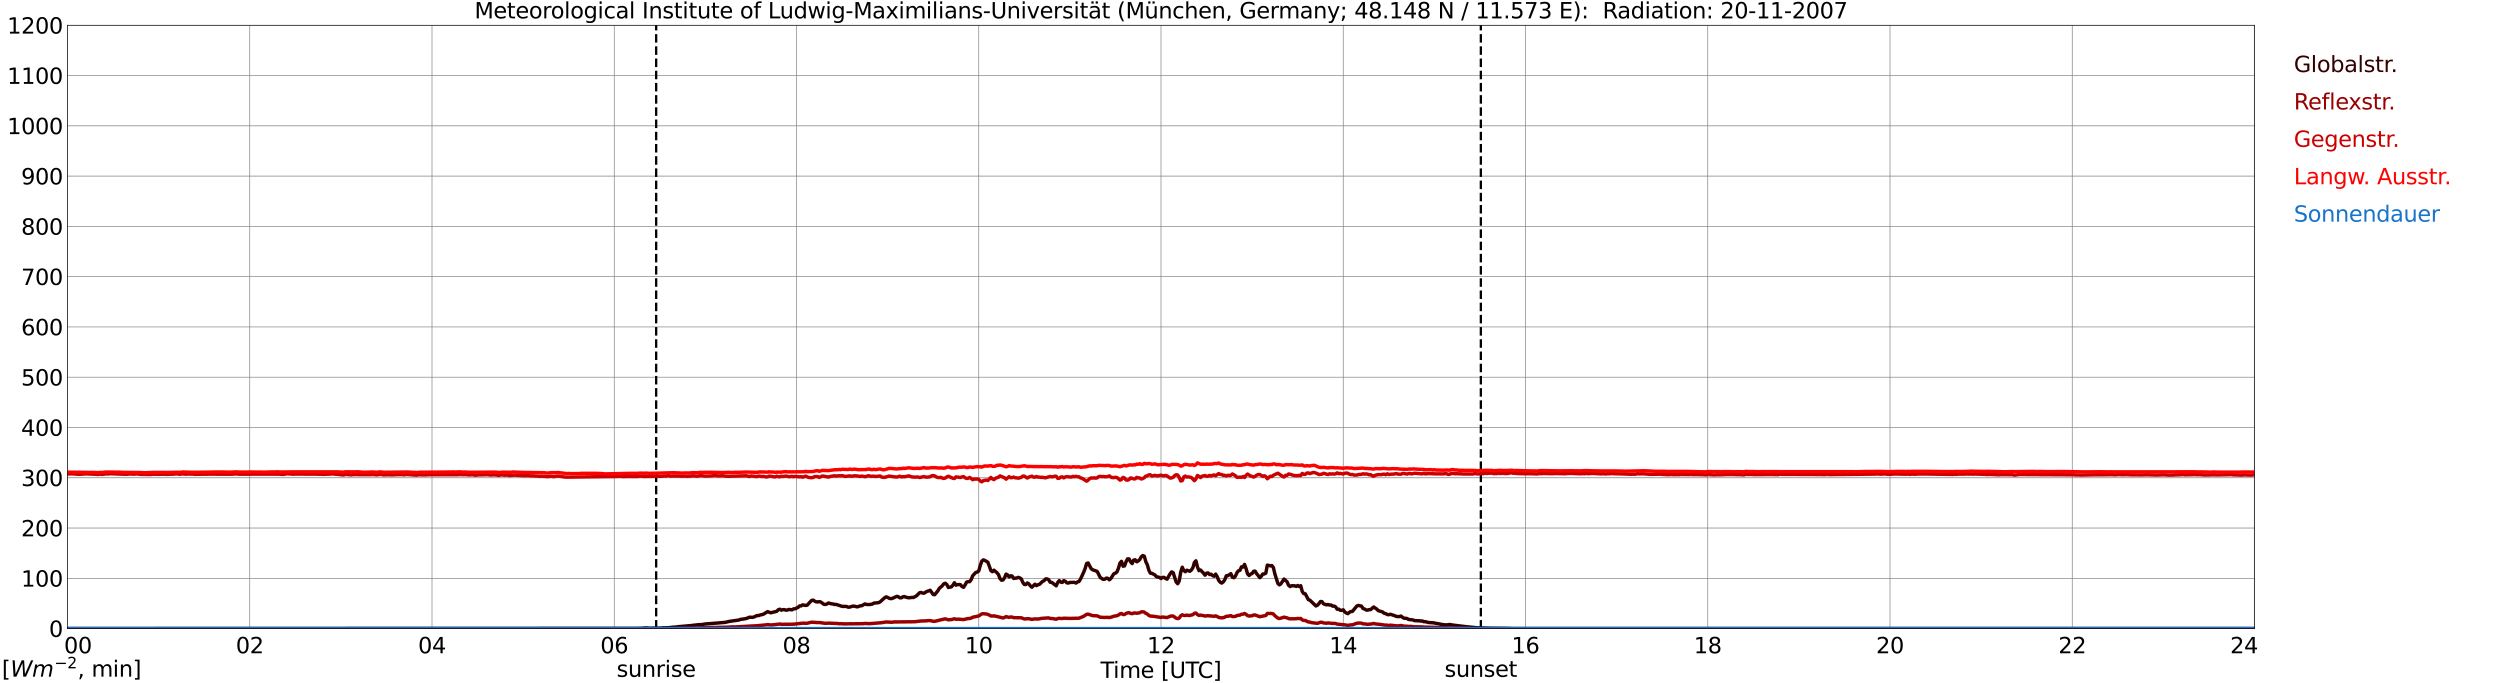 <?xml version="1.0" encoding="utf-8" standalone="no"?>
<!DOCTYPE svg PUBLIC "-//W3C//DTD SVG 1.1//EN"
  "http://www.w3.org/Graphics/SVG/1.1/DTD/svg11.dtd">
<svg xmlns:xlink="http://www.w3.org/1999/xlink" width="1085.4pt" height="296.64pt" viewBox="0 0 1085.4 296.64" xmlns="http://www.w3.org/2000/svg" version="1.1">
 <defs>
  <style type="text/css">*{stroke-linejoin: round; stroke-linecap: butt}</style>
 </defs>
 <g id="figure_1">
  <g id="patch_1">
   <path d="M 0 296.64 
L 1085.4 296.64 
L 1085.4 0 
L 0 0 
z
" style="fill: #ffffff"/>
  </g>
  <g id="axes_1">
   <g id="patch_2">
    <path d="M 29.306 272.909 
L 978.814 272.909 
L 978.814 10.976 
L 29.306 10.976 
z
" style="fill: #ffffff"/>
   </g>
   <g id="patch_3">
    <path d="M 978.814 272.909 
L 978.814 272.909 
L 978.814 10.976 
L 978.814 10.976 
z
" clip-path="url(#p1b88cc9be5)" style="fill: #d3d3d3; opacity: 0.25; stroke: #d3d3d3; stroke-linejoin: miter"/>
   </g>
   <g id="matplotlib.axis_1">
    <g id="xtick_1">
     <g id="line2d_1">
      <path d="M 29.306 272.909 
L 29.306 10.976 
" clip-path="url(#p1b88cc9be5)" style="fill: none; stroke: #808080; stroke-width: 0.3; stroke-linecap: square"/>
     </g>
     <g id="line2d_2"/>
     <g id="text_1">
      <!--    00 -->
      <g transform="translate(18.733 283.627) scale(0.095 -0.095)">
       <defs>
        <path id="DejaVuSans-20" transform="scale(0.016)"/>
        <path id="DejaVuSans-30" d="M 2034 4250 
Q 1547 4250 1301 3770 
Q 1056 3291 1056 2328 
Q 1056 1369 1301 889 
Q 1547 409 2034 409 
Q 2525 409 2770 889 
Q 3016 1369 3016 2328 
Q 3016 3291 2770 3770 
Q 2525 4250 2034 4250 
z
M 2034 4750 
Q 2819 4750 3233 4129 
Q 3647 3509 3647 2328 
Q 3647 1150 3233 529 
Q 2819 -91 2034 -91 
Q 1250 -91 836 529 
Q 422 1150 422 2328 
Q 422 3509 836 4129 
Q 1250 4750 2034 4750 
z
" transform="scale(0.016)"/>
       </defs>
       <use xlink:href="#DejaVuSans-20"/>
       <use xlink:href="#DejaVuSans-20" transform="translate(31.787 0)"/>
       <use xlink:href="#DejaVuSans-20" transform="translate(63.574 0)"/>
       <use xlink:href="#DejaVuSans-30" transform="translate(95.361 0)"/>
       <use xlink:href="#DejaVuSans-30" transform="translate(158.984 0)"/>
      </g>
     </g>
    </g>
    <g id="xtick_2">
     <g id="line2d_3">
      <path d="M 108.431 272.909 
L 108.431 10.976 
" clip-path="url(#p1b88cc9be5)" style="fill: none; stroke: #808080; stroke-width: 0.3; stroke-linecap: square"/>
     </g>
     <g id="line2d_4"/>
     <g id="text_2">
      <!-- 02 -->
      <g transform="translate(102.387 283.627) scale(0.095 -0.095)">
       <defs>
        <path id="DejaVuSans-32" d="M 1228 531 
L 3431 531 
L 3431 0 
L 469 0 
L 469 531 
Q 828 903 1448 1529 
Q 2069 2156 2228 2338 
Q 2531 2678 2651 2914 
Q 2772 3150 2772 3378 
Q 2772 3750 2511 3984 
Q 2250 4219 1831 4219 
Q 1534 4219 1204 4116 
Q 875 4013 500 3803 
L 500 4441 
Q 881 4594 1212 4672 
Q 1544 4750 1819 4750 
Q 2544 4750 2975 4387 
Q 3406 4025 3406 3419 
Q 3406 3131 3298 2873 
Q 3191 2616 2906 2266 
Q 2828 2175 2409 1742 
Q 1991 1309 1228 531 
z
" transform="scale(0.016)"/>
       </defs>
       <use xlink:href="#DejaVuSans-30"/>
       <use xlink:href="#DejaVuSans-32" transform="translate(63.623 0)"/>
      </g>
     </g>
    </g>
    <g id="xtick_3">
     <g id="line2d_5">
      <path d="M 187.557 272.909 
L 187.557 10.976 
" clip-path="url(#p1b88cc9be5)" style="fill: none; stroke: #808080; stroke-width: 0.3; stroke-linecap: square"/>
     </g>
     <g id="line2d_6"/>
     <g id="text_3">
      <!-- 04 -->
      <g transform="translate(181.513 283.627) scale(0.095 -0.095)">
       <defs>
        <path id="DejaVuSans-34" d="M 2419 4116 
L 825 1625 
L 2419 1625 
L 2419 4116 
z
M 2253 4666 
L 3047 4666 
L 3047 1625 
L 3713 1625 
L 3713 1100 
L 3047 1100 
L 3047 0 
L 2419 0 
L 2419 1100 
L 313 1100 
L 313 1709 
L 2253 4666 
z
" transform="scale(0.016)"/>
       </defs>
       <use xlink:href="#DejaVuSans-30"/>
       <use xlink:href="#DejaVuSans-34" transform="translate(63.623 0)"/>
      </g>
     </g>
    </g>
    <g id="xtick_4">
     <g id="line2d_7">
      <path d="M 266.683 272.909 
L 266.683 10.976 
" clip-path="url(#p1b88cc9be5)" style="fill: none; stroke: #808080; stroke-width: 0.3; stroke-linecap: square"/>
     </g>
     <g id="line2d_8"/>
     <g id="text_4">
      <!-- 06 -->
      <g transform="translate(260.638 283.627) scale(0.095 -0.095)">
       <defs>
        <path id="DejaVuSans-36" d="M 2113 2584 
Q 1688 2584 1439 2293 
Q 1191 2003 1191 1497 
Q 1191 994 1439 701 
Q 1688 409 2113 409 
Q 2538 409 2786 701 
Q 3034 994 3034 1497 
Q 3034 2003 2786 2293 
Q 2538 2584 2113 2584 
z
M 3366 4563 
L 3366 3988 
Q 3128 4100 2886 4159 
Q 2644 4219 2406 4219 
Q 1781 4219 1451 3797 
Q 1122 3375 1075 2522 
Q 1259 2794 1537 2939 
Q 1816 3084 2150 3084 
Q 2853 3084 3261 2657 
Q 3669 2231 3669 1497 
Q 3669 778 3244 343 
Q 2819 -91 2113 -91 
Q 1303 -91 875 529 
Q 447 1150 447 2328 
Q 447 3434 972 4092 
Q 1497 4750 2381 4750 
Q 2619 4750 2861 4703 
Q 3103 4656 3366 4563 
z
" transform="scale(0.016)"/>
       </defs>
       <use xlink:href="#DejaVuSans-30"/>
       <use xlink:href="#DejaVuSans-36" transform="translate(63.623 0)"/>
      </g>
     </g>
    </g>
    <g id="xtick_5">
     <g id="line2d_9">
      <path d="M 345.808 272.909 
L 345.808 10.976 
" clip-path="url(#p1b88cc9be5)" style="fill: none; stroke: #808080; stroke-width: 0.3; stroke-linecap: square"/>
     </g>
     <g id="line2d_10"/>
     <g id="text_5">
      <!-- 08 -->
      <g transform="translate(339.764 283.627) scale(0.095 -0.095)">
       <defs>
        <path id="DejaVuSans-38" d="M 2034 2216 
Q 1584 2216 1326 1975 
Q 1069 1734 1069 1313 
Q 1069 891 1326 650 
Q 1584 409 2034 409 
Q 2484 409 2743 651 
Q 3003 894 3003 1313 
Q 3003 1734 2745 1975 
Q 2488 2216 2034 2216 
z
M 1403 2484 
Q 997 2584 770 2862 
Q 544 3141 544 3541 
Q 544 4100 942 4425 
Q 1341 4750 2034 4750 
Q 2731 4750 3128 4425 
Q 3525 4100 3525 3541 
Q 3525 3141 3298 2862 
Q 3072 2584 2669 2484 
Q 3125 2378 3379 2068 
Q 3634 1759 3634 1313 
Q 3634 634 3220 271 
Q 2806 -91 2034 -91 
Q 1263 -91 848 271 
Q 434 634 434 1313 
Q 434 1759 690 2068 
Q 947 2378 1403 2484 
z
M 1172 3481 
Q 1172 3119 1398 2916 
Q 1625 2713 2034 2713 
Q 2441 2713 2670 2916 
Q 2900 3119 2900 3481 
Q 2900 3844 2670 4047 
Q 2441 4250 2034 4250 
Q 1625 4250 1398 4047 
Q 1172 3844 1172 3481 
z
" transform="scale(0.016)"/>
       </defs>
       <use xlink:href="#DejaVuSans-30"/>
       <use xlink:href="#DejaVuSans-38" transform="translate(63.623 0)"/>
      </g>
     </g>
    </g>
    <g id="xtick_6">
     <g id="line2d_11">
      <path d="M 424.934 272.909 
L 424.934 10.976 
" clip-path="url(#p1b88cc9be5)" style="fill: none; stroke: #808080; stroke-width: 0.3; stroke-linecap: square"/>
     </g>
     <g id="line2d_12"/>
     <g id="text_6">
      <!-- 10 -->
      <g transform="translate(418.89 283.627) scale(0.095 -0.095)">
       <defs>
        <path id="DejaVuSans-31" d="M 794 531 
L 1825 531 
L 1825 4091 
L 703 3866 
L 703 4441 
L 1819 4666 
L 2450 4666 
L 2450 531 
L 3481 531 
L 3481 0 
L 794 0 
L 794 531 
z
" transform="scale(0.016)"/>
       </defs>
       <use xlink:href="#DejaVuSans-31"/>
       <use xlink:href="#DejaVuSans-30" transform="translate(63.623 0)"/>
      </g>
     </g>
    </g>
    <g id="xtick_7">
     <g id="line2d_13">
      <path d="M 504.06 272.909 
L 504.06 10.976 
" clip-path="url(#p1b88cc9be5)" style="fill: none; stroke: #808080; stroke-width: 0.3; stroke-linecap: square"/>
     </g>
     <g id="line2d_14"/>
     <g id="text_7">
      <!-- 12 -->
      <g transform="translate(498.015 283.627) scale(0.095 -0.095)">
       <use xlink:href="#DejaVuSans-31"/>
       <use xlink:href="#DejaVuSans-32" transform="translate(63.623 0)"/>
      </g>
     </g>
    </g>
    <g id="xtick_8">
     <g id="line2d_15">
      <path d="M 583.185 272.909 
L 583.185 10.976 
" clip-path="url(#p1b88cc9be5)" style="fill: none; stroke: #808080; stroke-width: 0.3; stroke-linecap: square"/>
     </g>
     <g id="line2d_16"/>
     <g id="text_8">
      <!-- 14 -->
      <g transform="translate(577.141 283.627) scale(0.095 -0.095)">
       <use xlink:href="#DejaVuSans-31"/>
       <use xlink:href="#DejaVuSans-34" transform="translate(63.623 0)"/>
      </g>
     </g>
    </g>
    <g id="xtick_9">
     <g id="line2d_17">
      <path d="M 662.311 272.909 
L 662.311 10.976 
" clip-path="url(#p1b88cc9be5)" style="fill: none; stroke: #808080; stroke-width: 0.3; stroke-linecap: square"/>
     </g>
     <g id="line2d_18"/>
     <g id="text_9">
      <!-- 16 -->
      <g transform="translate(656.267 283.627) scale(0.095 -0.095)">
       <use xlink:href="#DejaVuSans-31"/>
       <use xlink:href="#DejaVuSans-36" transform="translate(63.623 0)"/>
      </g>
     </g>
    </g>
    <g id="xtick_10">
     <g id="line2d_19">
      <path d="M 741.437 272.909 
L 741.437 10.976 
" clip-path="url(#p1b88cc9be5)" style="fill: none; stroke: #808080; stroke-width: 0.3; stroke-linecap: square"/>
     </g>
     <g id="line2d_20"/>
     <g id="text_10">
      <!-- 18 -->
      <g transform="translate(735.392 283.627) scale(0.095 -0.095)">
       <use xlink:href="#DejaVuSans-31"/>
       <use xlink:href="#DejaVuSans-38" transform="translate(63.623 0)"/>
      </g>
     </g>
    </g>
    <g id="xtick_11">
     <g id="line2d_21">
      <path d="M 820.562 272.909 
L 820.562 10.976 
" clip-path="url(#p1b88cc9be5)" style="fill: none; stroke: #808080; stroke-width: 0.3; stroke-linecap: square"/>
     </g>
     <g id="line2d_22"/>
     <g id="text_11">
      <!-- 20 -->
      <g transform="translate(814.518 283.627) scale(0.095 -0.095)">
       <use xlink:href="#DejaVuSans-32"/>
       <use xlink:href="#DejaVuSans-30" transform="translate(63.623 0)"/>
      </g>
     </g>
    </g>
    <g id="xtick_12">
     <g id="line2d_23">
      <path d="M 899.688 272.909 
L 899.688 10.976 
" clip-path="url(#p1b88cc9be5)" style="fill: none; stroke: #808080; stroke-width: 0.3; stroke-linecap: square"/>
     </g>
     <g id="line2d_24"/>
     <g id="text_12">
      <!-- 22 -->
      <g transform="translate(893.644 283.627) scale(0.095 -0.095)">
       <use xlink:href="#DejaVuSans-32"/>
       <use xlink:href="#DejaVuSans-32" transform="translate(63.623 0)"/>
      </g>
     </g>
    </g>
    <g id="xtick_13">
     <g id="line2d_25">
      <path d="M 978.814 272.909 
L 978.814 10.976 
" clip-path="url(#p1b88cc9be5)" style="fill: none; stroke: #808080; stroke-width: 0.3; stroke-linecap: square"/>
     </g>
     <g id="line2d_26"/>
     <g id="text_13">
      <!-- 24    -->
      <g transform="translate(968.241 283.627) scale(0.095 -0.095)">
       <use xlink:href="#DejaVuSans-32"/>
       <use xlink:href="#DejaVuSans-34" transform="translate(63.623 0)"/>
       <use xlink:href="#DejaVuSans-20" transform="translate(127.246 0)"/>
       <use xlink:href="#DejaVuSans-20" transform="translate(159.033 0)"/>
       <use xlink:href="#DejaVuSans-20" transform="translate(190.82 0)"/>
      </g>
     </g>
    </g>
    <g id="text_14">
     <!-- Time [UTC] -->
     <g transform="translate(477.806 294.322) scale(0.095 -0.095)">
      <defs>
       <path id="DejaVuSans-54" d="M -19 4666 
L 3928 4666 
L 3928 4134 
L 2272 4134 
L 2272 0 
L 1638 0 
L 1638 4134 
L -19 4134 
L -19 4666 
z
" transform="scale(0.016)"/>
       <path id="DejaVuSans-69" d="M 603 3500 
L 1178 3500 
L 1178 0 
L 603 0 
L 603 3500 
z
M 603 4863 
L 1178 4863 
L 1178 4134 
L 603 4134 
L 603 4863 
z
" transform="scale(0.016)"/>
       <path id="DejaVuSans-6d" d="M 3328 2828 
Q 3544 3216 3844 3400 
Q 4144 3584 4550 3584 
Q 5097 3584 5394 3201 
Q 5691 2819 5691 2113 
L 5691 0 
L 5113 0 
L 5113 2094 
Q 5113 2597 4934 2840 
Q 4756 3084 4391 3084 
Q 3944 3084 3684 2787 
Q 3425 2491 3425 1978 
L 3425 0 
L 2847 0 
L 2847 2094 
Q 2847 2600 2669 2842 
Q 2491 3084 2119 3084 
Q 1678 3084 1418 2786 
Q 1159 2488 1159 1978 
L 1159 0 
L 581 0 
L 581 3500 
L 1159 3500 
L 1159 2956 
Q 1356 3278 1631 3431 
Q 1906 3584 2284 3584 
Q 2666 3584 2933 3390 
Q 3200 3197 3328 2828 
z
" transform="scale(0.016)"/>
       <path id="DejaVuSans-65" d="M 3597 1894 
L 3597 1613 
L 953 1613 
Q 991 1019 1311 708 
Q 1631 397 2203 397 
Q 2534 397 2845 478 
Q 3156 559 3463 722 
L 3463 178 
Q 3153 47 2828 -22 
Q 2503 -91 2169 -91 
Q 1331 -91 842 396 
Q 353 884 353 1716 
Q 353 2575 817 3079 
Q 1281 3584 2069 3584 
Q 2775 3584 3186 3129 
Q 3597 2675 3597 1894 
z
M 3022 2063 
Q 3016 2534 2758 2815 
Q 2500 3097 2075 3097 
Q 1594 3097 1305 2825 
Q 1016 2553 972 2059 
L 3022 2063 
z
" transform="scale(0.016)"/>
       <path id="DejaVuSans-5b" d="M 550 4863 
L 1875 4863 
L 1875 4416 
L 1125 4416 
L 1125 -397 
L 1875 -397 
L 1875 -844 
L 550 -844 
L 550 4863 
z
" transform="scale(0.016)"/>
       <path id="DejaVuSans-55" d="M 556 4666 
L 1191 4666 
L 1191 1831 
Q 1191 1081 1462 751 
Q 1734 422 2344 422 
Q 2950 422 3222 751 
Q 3494 1081 3494 1831 
L 3494 4666 
L 4128 4666 
L 4128 1753 
Q 4128 841 3676 375 
Q 3225 -91 2344 -91 
Q 1459 -91 1007 375 
Q 556 841 556 1753 
L 556 4666 
z
" transform="scale(0.016)"/>
       <path id="DejaVuSans-43" d="M 4122 4306 
L 4122 3641 
Q 3803 3938 3442 4084 
Q 3081 4231 2675 4231 
Q 1875 4231 1450 3742 
Q 1025 3253 1025 2328 
Q 1025 1406 1450 917 
Q 1875 428 2675 428 
Q 3081 428 3442 575 
Q 3803 722 4122 1019 
L 4122 359 
Q 3791 134 3420 21 
Q 3050 -91 2638 -91 
Q 1578 -91 968 557 
Q 359 1206 359 2328 
Q 359 3453 968 4101 
Q 1578 4750 2638 4750 
Q 3056 4750 3426 4639 
Q 3797 4528 4122 4306 
z
" transform="scale(0.016)"/>
       <path id="DejaVuSans-5d" d="M 1947 4863 
L 1947 -844 
L 622 -844 
L 622 -397 
L 1369 -397 
L 1369 4416 
L 622 4416 
L 622 4863 
L 1947 4863 
z
" transform="scale(0.016)"/>
      </defs>
      <use xlink:href="#DejaVuSans-54"/>
      <use xlink:href="#DejaVuSans-69" transform="translate(57.959 0)"/>
      <use xlink:href="#DejaVuSans-6d" transform="translate(85.742 0)"/>
      <use xlink:href="#DejaVuSans-65" transform="translate(183.154 0)"/>
      <use xlink:href="#DejaVuSans-20" transform="translate(244.678 0)"/>
      <use xlink:href="#DejaVuSans-5b" transform="translate(276.465 0)"/>
      <use xlink:href="#DejaVuSans-55" transform="translate(315.479 0)"/>
      <use xlink:href="#DejaVuSans-54" transform="translate(388.672 0)"/>
      <use xlink:href="#DejaVuSans-43" transform="translate(443.881 0)"/>
      <use xlink:href="#DejaVuSans-5d" transform="translate(513.705 0)"/>
     </g>
    </g>
   </g>
   <g id="matplotlib.axis_2">
    <g id="ytick_1">
     <g id="line2d_27">
      <path d="M 29.306 272.909 
L 978.814 272.909 
" clip-path="url(#p1b88cc9be5)" style="fill: none; stroke: #808080; stroke-width: 0.3; stroke-linecap: square"/>
     </g>
     <g id="line2d_28"/>
     <g id="text_15">
      <!-- 0 -->
      <g transform="translate(21.261 276.518) scale(0.095 -0.095)">
       <use xlink:href="#DejaVuSans-30"/>
      </g>
     </g>
    </g>
    <g id="ytick_2">
     <g id="line2d_29">
      <path d="M 29.306 251.081 
L 978.814 251.081 
" clip-path="url(#p1b88cc9be5)" style="fill: none; stroke: #808080; stroke-width: 0.3; stroke-linecap: square"/>
     </g>
     <g id="line2d_30"/>
     <g id="text_16">
      <!-- 100 -->
      <g transform="translate(9.173 254.69) scale(0.095 -0.095)">
       <use xlink:href="#DejaVuSans-31"/>
       <use xlink:href="#DejaVuSans-30" transform="translate(63.623 0)"/>
       <use xlink:href="#DejaVuSans-30" transform="translate(127.246 0)"/>
      </g>
     </g>
    </g>
    <g id="ytick_3">
     <g id="line2d_31">
      <path d="M 29.306 229.253 
L 978.814 229.253 
" clip-path="url(#p1b88cc9be5)" style="fill: none; stroke: #808080; stroke-width: 0.3; stroke-linecap: square"/>
     </g>
     <g id="line2d_32"/>
     <g id="text_17">
      <!-- 200 -->
      <g transform="translate(9.173 232.863) scale(0.095 -0.095)">
       <use xlink:href="#DejaVuSans-32"/>
       <use xlink:href="#DejaVuSans-30" transform="translate(63.623 0)"/>
       <use xlink:href="#DejaVuSans-30" transform="translate(127.246 0)"/>
      </g>
     </g>
    </g>
    <g id="ytick_4">
     <g id="line2d_33">
      <path d="M 29.306 207.426 
L 978.814 207.426 
" clip-path="url(#p1b88cc9be5)" style="fill: none; stroke: #808080; stroke-width: 0.3; stroke-linecap: square"/>
     </g>
     <g id="line2d_34"/>
     <g id="text_18">
      <!-- 300 -->
      <g transform="translate(9.173 211.035) scale(0.095 -0.095)">
       <defs>
        <path id="DejaVuSans-33" d="M 2597 2516 
Q 3050 2419 3304 2112 
Q 3559 1806 3559 1356 
Q 3559 666 3084 287 
Q 2609 -91 1734 -91 
Q 1441 -91 1130 -33 
Q 819 25 488 141 
L 488 750 
Q 750 597 1062 519 
Q 1375 441 1716 441 
Q 2309 441 2620 675 
Q 2931 909 2931 1356 
Q 2931 1769 2642 2001 
Q 2353 2234 1838 2234 
L 1294 2234 
L 1294 2753 
L 1863 2753 
Q 2328 2753 2575 2939 
Q 2822 3125 2822 3475 
Q 2822 3834 2567 4026 
Q 2313 4219 1838 4219 
Q 1578 4219 1281 4162 
Q 984 4106 628 3988 
L 628 4550 
Q 988 4650 1302 4700 
Q 1616 4750 1894 4750 
Q 2613 4750 3031 4423 
Q 3450 4097 3450 3541 
Q 3450 3153 3228 2886 
Q 3006 2619 2597 2516 
z
" transform="scale(0.016)"/>
       </defs>
       <use xlink:href="#DejaVuSans-33"/>
       <use xlink:href="#DejaVuSans-30" transform="translate(63.623 0)"/>
       <use xlink:href="#DejaVuSans-30" transform="translate(127.246 0)"/>
      </g>
     </g>
    </g>
    <g id="ytick_5">
     <g id="line2d_35">
      <path d="M 29.306 185.598 
L 978.814 185.598 
" clip-path="url(#p1b88cc9be5)" style="fill: none; stroke: #808080; stroke-width: 0.3; stroke-linecap: square"/>
     </g>
     <g id="line2d_36"/>
     <g id="text_19">
      <!-- 400 -->
      <g transform="translate(9.173 189.207) scale(0.095 -0.095)">
       <use xlink:href="#DejaVuSans-34"/>
       <use xlink:href="#DejaVuSans-30" transform="translate(63.623 0)"/>
       <use xlink:href="#DejaVuSans-30" transform="translate(127.246 0)"/>
      </g>
     </g>
    </g>
    <g id="ytick_6">
     <g id="line2d_37">
      <path d="M 29.306 163.77 
L 978.814 163.77 
" clip-path="url(#p1b88cc9be5)" style="fill: none; stroke: #808080; stroke-width: 0.3; stroke-linecap: square"/>
     </g>
     <g id="line2d_38"/>
     <g id="text_20">
      <!-- 500 -->
      <g transform="translate(9.173 167.379) scale(0.095 -0.095)">
       <defs>
        <path id="DejaVuSans-35" d="M 691 4666 
L 3169 4666 
L 3169 4134 
L 1269 4134 
L 1269 2991 
Q 1406 3038 1543 3061 
Q 1681 3084 1819 3084 
Q 2600 3084 3056 2656 
Q 3513 2228 3513 1497 
Q 3513 744 3044 326 
Q 2575 -91 1722 -91 
Q 1428 -91 1123 -41 
Q 819 9 494 109 
L 494 744 
Q 775 591 1075 516 
Q 1375 441 1709 441 
Q 2250 441 2565 725 
Q 2881 1009 2881 1497 
Q 2881 1984 2565 2268 
Q 2250 2553 1709 2553 
Q 1456 2553 1204 2497 
Q 953 2441 691 2322 
L 691 4666 
z
" transform="scale(0.016)"/>
       </defs>
       <use xlink:href="#DejaVuSans-35"/>
       <use xlink:href="#DejaVuSans-30" transform="translate(63.623 0)"/>
       <use xlink:href="#DejaVuSans-30" transform="translate(127.246 0)"/>
      </g>
     </g>
    </g>
    <g id="ytick_7">
     <g id="line2d_39">
      <path d="M 29.306 141.942 
L 978.814 141.942 
" clip-path="url(#p1b88cc9be5)" style="fill: none; stroke: #808080; stroke-width: 0.3; stroke-linecap: square"/>
     </g>
     <g id="line2d_40"/>
     <g id="text_21">
      <!-- 600 -->
      <g transform="translate(9.173 145.551) scale(0.095 -0.095)">
       <use xlink:href="#DejaVuSans-36"/>
       <use xlink:href="#DejaVuSans-30" transform="translate(63.623 0)"/>
       <use xlink:href="#DejaVuSans-30" transform="translate(127.246 0)"/>
      </g>
     </g>
    </g>
    <g id="ytick_8">
     <g id="line2d_41">
      <path d="M 29.306 120.114 
L 978.814 120.114 
" clip-path="url(#p1b88cc9be5)" style="fill: none; stroke: #808080; stroke-width: 0.3; stroke-linecap: square"/>
     </g>
     <g id="line2d_42"/>
     <g id="text_22">
      <!-- 700 -->
      <g transform="translate(9.173 123.724) scale(0.095 -0.095)">
       <defs>
        <path id="DejaVuSans-37" d="M 525 4666 
L 3525 4666 
L 3525 4397 
L 1831 0 
L 1172 0 
L 2766 4134 
L 525 4134 
L 525 4666 
z
" transform="scale(0.016)"/>
       </defs>
       <use xlink:href="#DejaVuSans-37"/>
       <use xlink:href="#DejaVuSans-30" transform="translate(63.623 0)"/>
       <use xlink:href="#DejaVuSans-30" transform="translate(127.246 0)"/>
      </g>
     </g>
    </g>
    <g id="ytick_9">
     <g id="line2d_43">
      <path d="M 29.306 98.287 
L 978.814 98.287 
" clip-path="url(#p1b88cc9be5)" style="fill: none; stroke: #808080; stroke-width: 0.3; stroke-linecap: square"/>
     </g>
     <g id="line2d_44"/>
     <g id="text_23">
      <!-- 800 -->
      <g transform="translate(9.173 101.896) scale(0.095 -0.095)">
       <use xlink:href="#DejaVuSans-38"/>
       <use xlink:href="#DejaVuSans-30" transform="translate(63.623 0)"/>
       <use xlink:href="#DejaVuSans-30" transform="translate(127.246 0)"/>
      </g>
     </g>
    </g>
    <g id="ytick_10">
     <g id="line2d_45">
      <path d="M 29.306 76.459 
L 978.814 76.459 
" clip-path="url(#p1b88cc9be5)" style="fill: none; stroke: #808080; stroke-width: 0.3; stroke-linecap: square"/>
     </g>
     <g id="line2d_46"/>
     <g id="text_24">
      <!-- 900 -->
      <g transform="translate(9.173 80.068) scale(0.095 -0.095)">
       <defs>
        <path id="DejaVuSans-39" d="M 703 97 
L 703 672 
Q 941 559 1184 500 
Q 1428 441 1663 441 
Q 2288 441 2617 861 
Q 2947 1281 2994 2138 
Q 2813 1869 2534 1725 
Q 2256 1581 1919 1581 
Q 1219 1581 811 2004 
Q 403 2428 403 3163 
Q 403 3881 828 4315 
Q 1253 4750 1959 4750 
Q 2769 4750 3195 4129 
Q 3622 3509 3622 2328 
Q 3622 1225 3098 567 
Q 2575 -91 1691 -91 
Q 1453 -91 1209 -44 
Q 966 3 703 97 
z
M 1959 2075 
Q 2384 2075 2632 2365 
Q 2881 2656 2881 3163 
Q 2881 3666 2632 3958 
Q 2384 4250 1959 4250 
Q 1534 4250 1286 3958 
Q 1038 3666 1038 3163 
Q 1038 2656 1286 2365 
Q 1534 2075 1959 2075 
z
" transform="scale(0.016)"/>
       </defs>
       <use xlink:href="#DejaVuSans-39"/>
       <use xlink:href="#DejaVuSans-30" transform="translate(63.623 0)"/>
       <use xlink:href="#DejaVuSans-30" transform="translate(127.246 0)"/>
      </g>
     </g>
    </g>
    <g id="ytick_11">
     <g id="line2d_47">
      <path d="M 29.306 54.631 
L 978.814 54.631 
" clip-path="url(#p1b88cc9be5)" style="fill: none; stroke: #808080; stroke-width: 0.3; stroke-linecap: square"/>
     </g>
     <g id="line2d_48"/>
     <g id="text_25">
      <!-- 1000 -->
      <g transform="translate(3.128 58.24) scale(0.095 -0.095)">
       <use xlink:href="#DejaVuSans-31"/>
       <use xlink:href="#DejaVuSans-30" transform="translate(63.623 0)"/>
       <use xlink:href="#DejaVuSans-30" transform="translate(127.246 0)"/>
       <use xlink:href="#DejaVuSans-30" transform="translate(190.869 0)"/>
      </g>
     </g>
    </g>
    <g id="ytick_12">
     <g id="line2d_49">
      <path d="M 29.306 32.803 
L 978.814 32.803 
" clip-path="url(#p1b88cc9be5)" style="fill: none; stroke: #808080; stroke-width: 0.3; stroke-linecap: square"/>
     </g>
     <g id="line2d_50"/>
     <g id="text_26">
      <!-- 1100 -->
      <g transform="translate(3.128 36.413) scale(0.095 -0.095)">
       <use xlink:href="#DejaVuSans-31"/>
       <use xlink:href="#DejaVuSans-31" transform="translate(63.623 0)"/>
       <use xlink:href="#DejaVuSans-30" transform="translate(127.246 0)"/>
       <use xlink:href="#DejaVuSans-30" transform="translate(190.869 0)"/>
      </g>
     </g>
    </g>
    <g id="ytick_13">
     <g id="line2d_51">
      <path d="M 29.306 10.976 
L 978.814 10.976 
" clip-path="url(#p1b88cc9be5)" style="fill: none; stroke: #808080; stroke-width: 0.3; stroke-linecap: square"/>
     </g>
     <g id="line2d_52"/>
     <g id="text_27">
      <!-- 1200 -->
      <g transform="translate(3.128 14.585) scale(0.095 -0.095)">
       <use xlink:href="#DejaVuSans-31"/>
       <use xlink:href="#DejaVuSans-32" transform="translate(63.623 0)"/>
       <use xlink:href="#DejaVuSans-30" transform="translate(127.246 0)"/>
       <use xlink:href="#DejaVuSans-30" transform="translate(190.869 0)"/>
      </g>
     </g>
    </g>
   </g>
   <g id="line2d_53">
    <path d="M 284.882 272.909 
L 284.882 10.976 
" clip-path="url(#p1b88cc9be5)" style="fill: none; stroke-dasharray: 3.7,1.6; stroke-dashoffset: 0; stroke: #000000"/>
   </g>
   <g id="line2d_54">
    <path d="M 642.925 272.909 
L 642.925 10.976 
" clip-path="url(#p1b88cc9be5)" style="fill: none; stroke-dasharray: 3.7,1.6; stroke-dashoffset: 0; stroke: #000000"/>
   </g>
   <g id="line2d_55">
    <path d="M 29.306 272.909 
L 274.595 272.824 
L 275.914 272.824 
L 278.552 272.778 
L 280.53 272.594 
L 281.849 272.732 
L 287.124 272.686 
L 287.783 272.549 
L 289.102 272.549 
L 290.42 272.503 
L 292.399 272.274 
L 293.058 272.274 
L 294.377 272.09 
L 299.652 271.634 
L 303.608 271.176 
L 304.267 271.222 
L 306.246 270.901 
L 307.564 270.809 
L 314.818 270.215 
L 316.796 269.757 
L 320.752 269.207 
L 321.411 268.934 
L 322.73 268.751 
L 324.049 268.521 
L 325.368 267.971 
L 326.686 268.017 
L 327.346 267.882 
L 328.665 267.24 
L 329.324 267.286 
L 329.983 267.011 
L 331.302 266.736 
L 333.28 265.546 
L 334.599 266.051 
L 337.236 265.409 
L 337.896 264.723 
L 338.555 264.494 
L 339.215 264.907 
L 339.874 264.678 
L 340.533 264.678 
L 341.193 264.907 
L 341.852 264.861 
L 342.512 264.586 
L 343.83 264.769 
L 344.49 264.357 
L 345.149 264.311 
L 346.468 263.717 
L 347.127 263.075 
L 347.787 263.075 
L 348.446 262.619 
L 349.765 262.846 
L 350.424 262.757 
L 351.743 261.338 
L 352.402 260.65 
L 353.062 260.559 
L 353.721 261.017 
L 354.38 261.292 
L 355.04 261.338 
L 355.699 261.2 
L 356.359 261.384 
L 357.677 262.344 
L 358.337 262.436 
L 358.996 262.252 
L 359.655 261.794 
L 360.974 262.161 
L 361.634 262.207 
L 362.293 262.436 
L 362.952 262.39 
L 365.59 263.259 
L 367.568 263.305 
L 368.227 263.625 
L 368.887 263.58 
L 370.206 263.167 
L 370.865 263.167 
L 372.184 263.488 
L 373.502 263.03 
L 374.162 262.984 
L 375.481 262.207 
L 376.14 262.436 
L 377.459 262.482 
L 378.777 262.252 
L 379.437 261.84 
L 381.415 261.657 
L 382.074 261.338 
L 384.053 259.552 
L 384.712 259.14 
L 385.371 259.369 
L 386.031 259.736 
L 386.69 259.919 
L 387.349 259.827 
L 389.328 258.913 
L 389.987 259.048 
L 390.646 259.552 
L 391.306 259.552 
L 391.965 259.14 
L 392.624 259.002 
L 393.284 259.277 
L 394.603 259.552 
L 395.921 259.369 
L 396.581 259.415 
L 397.899 258.684 
L 399.218 257.357 
L 399.878 257.219 
L 400.537 257.494 
L 401.196 257.54 
L 402.515 256.715 
L 403.175 256.577 
L 403.834 256.259 
L 405.153 258.088 
L 405.812 258.179 
L 407.131 256.577 
L 407.79 255.479 
L 409.109 254.29 
L 409.768 253.467 
L 410.428 253.238 
L 411.087 253.785 
L 411.746 255.067 
L 413.065 254.794 
L 413.725 254.015 
L 414.384 253.008 
L 415.043 254.061 
L 415.703 253.831 
L 416.362 253.785 
L 417.022 253.877 
L 417.681 254.656 
L 418.34 254.977 
L 419 253.969 
L 419.659 252.733 
L 420.318 252.504 
L 420.978 252.55 
L 421.637 251.681 
L 422.297 249.987 
L 423.615 248.525 
L 424.275 248.387 
L 424.934 247.883 
L 425.593 245.504 
L 426.253 243.627 
L 426.912 243.079 
L 427.572 243.308 
L 428.89 244.085 
L 430.209 247.746 
L 430.869 248.204 
L 431.528 247.562 
L 432.847 248.66 
L 433.506 249.485 
L 434.165 251.179 
L 434.825 251.91 
L 435.484 251.773 
L 436.144 250.813 
L 436.803 249.256 
L 437.462 249.623 
L 438.122 250.492 
L 438.781 249.987 
L 439.44 250.125 
L 440.1 251.133 
L 441.419 250.95 
L 442.078 250.675 
L 442.737 250.904 
L 443.397 251.315 
L 444.056 252.825 
L 444.716 253.742 
L 445.375 253.785 
L 446.034 253.1 
L 446.694 253.513 
L 447.353 254.381 
L 448.012 254.931 
L 449.331 253.65 
L 449.991 254.244 
L 450.65 253.877 
L 451.309 253.696 
L 452.628 252.415 
L 453.287 252.14 
L 453.947 251.36 
L 454.606 251.36 
L 455.266 251.635 
L 455.925 252.779 
L 456.584 252.825 
L 458.563 254.336 
L 459.222 252.871 
L 459.881 252.094 
L 460.541 252.733 
L 461.2 252.871 
L 461.859 252.094 
L 462.519 252.369 
L 463.178 253.054 
L 463.838 253.146 
L 464.497 252.871 
L 466.475 252.825 
L 467.134 253.146 
L 467.794 252.642 
L 468.453 252.461 
L 469.113 251.406 
L 470.431 248.571 
L 471.091 246.923 
L 471.75 244.681 
L 472.409 244.406 
L 473.728 246.877 
L 474.388 247.379 
L 475.706 247.837 
L 476.366 248.112 
L 477.685 250.721 
L 479.003 251.544 
L 479.663 251.452 
L 480.322 250.996 
L 480.981 251.088 
L 481.641 251.727 
L 482.3 251.133 
L 483.619 249.073 
L 484.278 248.844 
L 484.938 248.296 
L 485.597 246.694 
L 486.256 244.452 
L 486.916 243.719 
L 487.575 245.825 
L 488.235 245.687 
L 488.894 243.856 
L 489.553 242.621 
L 490.213 242.666 
L 490.872 243.948 
L 491.532 244.681 
L 492.191 243.171 
L 492.85 243.033 
L 493.51 243.902 
L 494.169 243.535 
L 494.828 242.941 
L 495.488 241.752 
L 496.147 241.202 
L 496.807 241.477 
L 497.466 243.856 
L 498.125 245.229 
L 498.785 247.562 
L 499.444 248.844 
L 500.103 248.935 
L 501.422 249.623 
L 502.082 250.4 
L 503.4 250.675 
L 504.06 251.179 
L 504.719 250.675 
L 505.379 250.675 
L 506.038 251.133 
L 506.697 251.452 
L 508.016 249.119 
L 508.675 248.296 
L 509.335 248.617 
L 510.654 252.688 
L 511.313 253.421 
L 511.972 252.231 
L 512.632 248.342 
L 513.291 246.281 
L 513.95 247.7 
L 514.61 248.204 
L 515.269 247.562 
L 516.588 248.021 
L 517.247 247.471 
L 517.907 246.464 
L 518.566 244.177 
L 519.226 243.492 
L 519.885 246.144 
L 520.544 247.746 
L 521.204 247.471 
L 522.522 248.844 
L 523.182 249.715 
L 523.841 248.844 
L 524.501 248.752 
L 525.16 249.44 
L 525.819 249.302 
L 526.479 249.898 
L 527.138 250.171 
L 527.797 249.256 
L 528.457 250.354 
L 529.116 252.002 
L 529.776 252.779 
L 530.435 253.146 
L 531.094 252.642 
L 531.754 251.681 
L 532.413 249.987 
L 533.073 249.942 
L 534.391 249.073 
L 535.051 250.629 
L 535.71 250.813 
L 536.369 250.125 
L 537.029 248.66 
L 537.688 247.792 
L 538.348 247.608 
L 539.007 246.098 
L 539.666 246.189 
L 540.326 245.046 
L 540.985 246.831 
L 541.644 249.165 
L 542.304 249.852 
L 542.963 249.256 
L 543.623 248.981 
L 544.282 248.021 
L 544.941 247.975 
L 545.601 249.119 
L 546.26 249.852 
L 546.919 250.813 
L 547.579 250.217 
L 548.238 249.21 
L 548.898 249.21 
L 549.557 248.844 
L 550.216 245.367 
L 550.876 245.458 
L 551.535 245.687 
L 552.195 245.55 
L 552.854 246.419 
L 553.513 249.256 
L 554.832 253.375 
L 555.491 253.923 
L 556.151 253.421 
L 557.47 251.406 
L 558.788 252.596 
L 559.448 254.106 
L 560.107 254.656 
L 560.766 254.29 
L 562.085 254.336 
L 562.745 254.611 
L 563.404 254.198 
L 564.063 254.656 
L 564.723 254.29 
L 565.382 256.806 
L 566.042 257.721 
L 566.701 257.813 
L 568.02 260.329 
L 568.679 260.559 
L 571.317 263.075 
L 571.976 262.757 
L 572.635 262.069 
L 573.295 261.155 
L 573.954 261.2 
L 574.613 262.161 
L 575.932 262.619 
L 576.592 262.436 
L 577.251 262.711 
L 577.91 262.665 
L 578.57 263.167 
L 579.229 263.121 
L 579.889 263.488 
L 580.548 264.494 
L 581.207 264.448 
L 581.867 264.953 
L 582.526 264.998 
L 583.185 264.769 
L 583.845 265.684 
L 584.504 266.142 
L 585.164 266.417 
L 585.823 265.867 
L 586.482 265.5 
L 587.142 265.455 
L 589.12 263.075 
L 589.779 262.846 
L 591.098 263.167 
L 591.757 264.173 
L 592.417 264.403 
L 593.076 264.815 
L 593.736 264.907 
L 594.395 264.678 
L 595.054 264.678 
L 596.373 263.534 
L 597.692 264.403 
L 598.351 265.09 
L 600.329 265.73 
L 600.989 266.28 
L 601.648 266.417 
L 602.307 266.828 
L 602.967 266.873 
L 603.626 266.69 
L 605.604 267.332 
L 606.264 267.653 
L 607.582 267.699 
L 608.242 267.469 
L 608.901 268.017 
L 609.561 268.384 
L 610.879 268.521 
L 611.539 268.934 
L 613.517 269.163 
L 614.176 269.482 
L 614.836 269.436 
L 615.495 269.528 
L 616.154 269.482 
L 616.814 269.665 
L 617.473 269.574 
L 618.133 269.94 
L 618.792 269.894 
L 620.111 270.261 
L 621.429 270.353 
L 622.748 270.444 
L 623.408 270.671 
L 624.067 270.717 
L 625.386 270.992 
L 626.705 271.222 
L 628.023 271.313 
L 629.342 271.13 
L 631.32 271.451 
L 636.595 272.09 
L 639.892 272.411 
L 641.211 272.549 
L 643.848 272.64 
L 646.486 272.732 
L 655.058 272.824 
L 656.377 272.909 
L 978.154 272.909 
L 978.154 272.909 
" clip-path="url(#p1b88cc9be5)" style="fill: none; stroke: #330000; stroke-width: 1.5; stroke-linecap: square"/>
   </g>
   <g id="line2d_56">
    <path d="M 29.306 272.909 
L 293.058 272.909 
L 293.717 272.776 
L 298.992 272.682 
L 300.971 272.636 
L 304.267 272.588 
L 304.927 272.496 
L 306.246 272.496 
L 310.861 272.402 
L 312.18 272.357 
L 313.499 272.357 
L 315.477 272.309 
L 317.455 272.217 
L 318.114 272.123 
L 318.774 272.217 
L 326.027 271.798 
L 328.005 271.704 
L 329.324 271.61 
L 332.621 271.285 
L 333.28 271.193 
L 334.599 271.333 
L 335.918 271.239 
L 337.896 271.005 
L 338.555 270.914 
L 339.215 271.053 
L 344.49 271.005 
L 347.787 270.634 
L 349.105 270.54 
L 349.765 270.634 
L 350.424 270.586 
L 352.402 270.121 
L 353.721 270.215 
L 355.04 270.307 
L 355.699 270.261 
L 358.337 270.634 
L 359.655 270.54 
L 362.952 270.68 
L 363.612 270.68 
L 364.271 270.82 
L 364.93 270.774 
L 366.249 270.866 
L 374.821 270.774 
L 375.481 270.68 
L 377.459 270.774 
L 382.734 270.355 
L 384.712 270.03 
L 387.349 270.167 
L 388.009 270.03 
L 397.24 269.936 
L 398.559 269.75 
L 399.878 269.611 
L 401.856 269.563 
L 403.175 269.423 
L 403.834 269.423 
L 405.153 269.75 
L 405.812 269.75 
L 409.109 268.958 
L 410.428 268.679 
L 411.746 269.098 
L 413.065 269.004 
L 414.384 268.633 
L 415.043 268.864 
L 416.362 268.818 
L 418.34 269.004 
L 420.318 268.539 
L 420.978 268.539 
L 421.637 268.353 
L 422.297 267.98 
L 424.934 267.423 
L 426.253 266.537 
L 426.912 266.446 
L 428.231 266.585 
L 428.89 266.725 
L 430.209 267.423 
L 430.869 267.469 
L 431.528 267.375 
L 432.847 267.655 
L 435.484 268.308 
L 436.144 268.074 
L 436.803 267.701 
L 438.122 268.074 
L 438.781 267.84 
L 439.44 267.934 
L 440.1 268.168 
L 443.397 268.214 
L 444.716 268.727 
L 445.375 268.727 
L 446.034 268.587 
L 446.694 268.633 
L 448.012 268.912 
L 449.331 268.679 
L 449.991 268.772 
L 451.309 268.679 
L 451.969 268.493 
L 455.266 268.259 
L 455.925 268.493 
L 457.244 268.587 
L 458.563 268.864 
L 459.222 268.539 
L 459.881 268.447 
L 461.2 268.539 
L 461.859 268.399 
L 464.497 268.493 
L 468.453 268.399 
L 470.431 267.609 
L 471.75 266.725 
L 472.409 266.631 
L 474.388 267.284 
L 476.366 267.375 
L 477.685 267.98 
L 479.663 268.074 
L 480.981 268.028 
L 481.641 268.12 
L 482.96 267.795 
L 483.619 267.515 
L 484.938 267.33 
L 485.597 267.004 
L 486.256 266.537 
L 486.916 266.352 
L 487.575 266.817 
L 488.235 266.771 
L 488.894 266.352 
L 489.553 266.072 
L 490.213 266.027 
L 490.872 266.306 
L 491.532 266.446 
L 492.191 266.166 
L 492.85 266.118 
L 493.51 266.258 
L 494.828 266.027 
L 495.488 265.653 
L 496.147 265.607 
L 496.807 265.747 
L 497.466 266.306 
L 498.125 266.585 
L 498.785 267.19 
L 499.444 267.469 
L 500.763 267.561 
L 504.06 268.074 
L 504.719 267.888 
L 506.697 268.12 
L 508.016 267.561 
L 508.675 267.423 
L 509.335 267.469 
L 510.654 268.399 
L 511.313 268.587 
L 511.972 268.353 
L 512.632 267.375 
L 513.291 266.911 
L 513.95 267.19 
L 514.61 267.236 
L 515.269 267.05 
L 515.929 267.19 
L 516.588 267.19 
L 517.907 266.865 
L 518.566 266.258 
L 519.226 266.166 
L 519.885 266.817 
L 520.544 267.19 
L 521.204 267.05 
L 522.522 267.284 
L 523.182 267.469 
L 524.501 267.284 
L 525.16 267.423 
L 525.819 267.423 
L 527.138 267.609 
L 527.797 267.375 
L 528.457 267.655 
L 529.116 268.074 
L 530.435 268.259 
L 531.094 268.168 
L 531.754 267.934 
L 532.413 267.561 
L 533.073 267.561 
L 534.391 267.284 
L 535.051 267.701 
L 536.369 267.609 
L 537.029 267.236 
L 538.348 267.05 
L 539.007 266.677 
L 539.666 266.677 
L 540.326 266.352 
L 540.985 266.725 
L 541.644 267.284 
L 542.304 267.469 
L 543.623 267.33 
L 544.282 267.004 
L 544.941 267.004 
L 546.919 267.749 
L 549.557 267.236 
L 550.216 266.352 
L 552.195 266.352 
L 552.854 266.585 
L 553.513 267.33 
L 554.832 268.399 
L 555.491 268.539 
L 556.81 268.168 
L 557.47 267.934 
L 558.788 268.259 
L 559.448 268.539 
L 560.107 268.679 
L 562.745 268.633 
L 563.404 268.493 
L 564.063 268.587 
L 564.723 268.493 
L 565.382 269.144 
L 566.042 269.377 
L 566.701 269.377 
L 568.02 270.03 
L 568.679 270.076 
L 569.338 270.307 
L 571.976 270.634 
L 573.295 270.167 
L 573.954 270.167 
L 574.613 270.447 
L 575.932 270.586 
L 576.592 270.447 
L 578.57 270.68 
L 579.229 270.634 
L 579.889 270.726 
L 580.548 270.96 
L 583.845 271.285 
L 585.164 271.518 
L 586.482 271.285 
L 587.142 271.285 
L 589.12 270.586 
L 589.779 270.495 
L 591.098 270.54 
L 591.757 270.866 
L 592.417 270.866 
L 593.736 271.053 
L 595.714 270.866 
L 596.373 270.68 
L 597.032 270.866 
L 599.67 271.145 
L 600.989 271.379 
L 602.307 271.425 
L 602.967 271.564 
L 603.626 271.425 
L 606.264 271.704 
L 606.923 271.75 
L 608.242 271.564 
L 609.561 271.844 
L 610.879 271.889 
L 611.539 271.983 
L 612.198 271.937 
L 614.176 272.123 
L 617.473 272.169 
L 618.133 272.263 
L 619.451 272.263 
L 621.429 272.357 
L 622.089 272.309 
L 622.748 272.402 
L 624.067 272.402 
L 627.364 272.542 
L 631.98 272.636 
L 633.958 272.682 
L 637.914 272.728 
L 638.573 272.909 
L 978.154 272.909 
L 978.154 272.909 
" clip-path="url(#p1b88cc9be5)" style="fill: none; stroke: #990000; stroke-width: 1.5; stroke-linecap: square"/>
   </g>
   <g id="line2d_57">
    <path d="M 29.306 205.815 
L 30.625 205.708 
L 31.943 205.743 
L 33.921 205.93 
L 35.24 205.887 
L 37.218 205.727 
L 38.537 205.788 
L 39.856 205.841 
L 42.493 205.974 
L 43.812 205.867 
L 44.472 205.976 
L 45.79 205.769 
L 46.45 205.714 
L 47.109 205.791 
L 47.768 205.66 
L 54.362 205.917 
L 55.022 205.928 
L 56.34 205.773 
L 58.319 205.882 
L 58.978 205.762 
L 59.637 205.769 
L 60.956 205.959 
L 65.572 206.009 
L 66.231 205.902 
L 68.869 205.933 
L 71.506 205.891 
L 72.166 205.97 
L 73.484 205.895 
L 74.803 205.895 
L 76.781 205.723 
L 78.1 205.919 
L 78.759 205.758 
L 80.078 205.819 
L 80.737 205.887 
L 82.056 205.773 
L 82.716 205.852 
L 83.375 205.81 
L 84.694 205.928 
L 91.288 205.854 
L 99.86 205.898 
L 101.178 205.841 
L 102.497 205.747 
L 103.816 205.88 
L 110.41 205.863 
L 113.047 205.841 
L 120.96 205.86 
L 122.938 205.974 
L 123.597 205.922 
L 124.257 205.69 
L 125.575 205.754 
L 127.553 205.889 
L 128.213 205.806 
L 130.191 205.841 
L 131.51 205.819 
L 132.829 205.858 
L 136.785 205.841 
L 138.763 205.9 
L 140.741 205.941 
L 142.719 205.843 
L 143.379 205.854 
L 144.038 205.734 
L 146.676 205.954 
L 148.654 206.188 
L 149.313 206.205 
L 149.972 205.963 
L 152.61 206.192 
L 153.269 206.057 
L 160.523 206.098 
L 161.841 206.026 
L 163.819 206.192 
L 164.479 205.998 
L 165.798 206.042 
L 166.457 206.205 
L 168.435 206.127 
L 170.413 206.188 
L 171.732 206.103 
L 174.37 206.063 
L 175.688 206.164 
L 176.348 205.994 
L 180.963 206.314 
L 181.623 206.14 
L 184.26 206.216 
L 186.238 206.105 
L 198.767 206.107 
L 199.426 206.033 
L 201.404 206.109 
L 202.063 206.042 
L 203.382 206.203 
L 204.701 206.155 
L 205.36 206.149 
L 206.02 206.308 
L 206.679 206.319 
L 207.339 206.194 
L 210.635 206.131 
L 211.295 206.068 
L 213.273 206.271 
L 213.932 206.168 
L 215.251 206.203 
L 216.57 206.421 
L 217.889 206.12 
L 218.548 206.286 
L 219.207 206.332 
L 219.867 206.253 
L 220.526 206.312 
L 221.186 206.487 
L 223.164 206.277 
L 227.779 206.535 
L 228.439 206.474 
L 231.076 206.622 
L 231.736 206.581 
L 232.395 206.683 
L 233.714 206.714 
L 234.373 206.86 
L 235.033 206.679 
L 235.692 206.836 
L 236.351 206.76 
L 237.011 206.937 
L 238.329 206.932 
L 238.989 206.762 
L 239.648 206.806 
L 240.308 206.969 
L 241.626 206.753 
L 242.286 206.683 
L 245.583 207.168 
L 268.002 206.865 
L 268.661 206.795 
L 270.639 206.923 
L 272.617 206.862 
L 276.573 206.904 
L 278.552 206.703 
L 279.211 206.875 
L 287.783 206.76 
L 288.442 206.603 
L 289.102 206.736 
L 289.761 206.555 
L 290.42 206.535 
L 291.08 206.725 
L 293.058 206.631 
L 293.717 206.718 
L 294.377 206.659 
L 295.696 206.76 
L 297.674 206.714 
L 298.333 206.83 
L 300.971 206.574 
L 302.949 206.755 
L 303.608 206.559 
L 304.267 206.493 
L 306.246 206.71 
L 308.224 206.653 
L 309.543 206.548 
L 310.202 206.426 
L 312.18 206.646 
L 313.499 206.517 
L 314.818 206.707 
L 316.136 206.79 
L 324.049 206.559 
L 325.368 206.904 
L 326.027 206.642 
L 328.665 206.928 
L 329.324 206.692 
L 329.983 206.734 
L 330.643 206.899 
L 331.302 206.81 
L 332.621 207.07 
L 333.28 207.015 
L 333.94 206.677 
L 336.577 207.083 
L 337.236 206.738 
L 337.896 206.956 
L 338.555 207.026 
L 339.215 206.742 
L 339.874 206.899 
L 341.193 206.668 
L 342.512 206.982 
L 343.83 206.806 
L 344.49 206.989 
L 345.149 206.814 
L 347.127 207.035 
L 347.787 206.915 
L 348.446 207.185 
L 349.765 206.744 
L 351.083 207.277 
L 352.402 207.404 
L 353.062 207.257 
L 353.721 206.904 
L 355.04 206.921 
L 355.699 207.273 
L 357.018 206.67 
L 357.677 206.727 
L 358.337 206.904 
L 358.996 206.965 
L 359.655 207.164 
L 360.315 206.878 
L 362.293 206.55 
L 362.952 206.686 
L 364.271 206.537 
L 364.93 206.594 
L 365.59 206.472 
L 366.909 206.843 
L 368.887 206.6 
L 369.546 206.753 
L 370.206 206.725 
L 370.865 206.548 
L 372.184 206.648 
L 373.502 206.845 
L 374.162 206.672 
L 375.481 206.954 
L 376.14 206.841 
L 376.799 206.563 
L 377.459 206.611 
L 378.118 206.808 
L 379.437 206.725 
L 380.096 206.875 
L 382.074 206.651 
L 382.734 207.087 
L 383.393 207.231 
L 384.053 207.253 
L 386.031 206.69 
L 387.349 206.904 
L 389.328 207.131 
L 390.646 206.755 
L 391.306 207.068 
L 391.965 206.934 
L 392.624 206.993 
L 394.603 206.614 
L 395.921 207.061 
L 397.24 207.155 
L 398.559 207.089 
L 399.218 207.34 
L 401.196 206.893 
L 401.856 207.14 
L 402.515 207.17 
L 403.834 207.004 
L 404.493 206.552 
L 405.153 206.476 
L 405.812 206.627 
L 406.471 207.05 
L 407.131 207.312 
L 407.79 207.375 
L 408.45 207.227 
L 409.109 207.556 
L 409.768 207.716 
L 410.428 207.524 
L 411.087 207.044 
L 411.746 206.762 
L 413.725 207.657 
L 414.384 207.725 
L 415.043 207.033 
L 417.022 207.329 
L 417.681 207.026 
L 418.34 206.926 
L 419 207.436 
L 419.659 207.722 
L 420.318 207.655 
L 420.978 207.295 
L 421.637 207.714 
L 422.297 208.277 
L 422.956 207.971 
L 423.615 208.035 
L 424.275 207.96 
L 424.934 208.141 
L 425.593 208.82 
L 426.253 209.187 
L 426.912 208.683 
L 427.572 208.51 
L 428.231 208.462 
L 428.89 208.598 
L 430.209 207.297 
L 430.869 207.93 
L 431.528 208.222 
L 432.187 207.681 
L 432.847 207.364 
L 433.506 207.203 
L 434.165 206.605 
L 435.484 207.164 
L 436.144 207.45 
L 436.803 208.03 
L 438.122 206.967 
L 438.781 207.41 
L 439.44 207.343 
L 440.1 207.126 
L 440.759 207.43 
L 441.419 207.463 
L 442.078 207.626 
L 443.397 207.257 
L 444.056 206.703 
L 444.716 206.718 
L 446.034 207.546 
L 446.694 207.131 
L 448.012 206.74 
L 448.672 207.129 
L 449.331 207.183 
L 449.991 206.871 
L 450.65 207.17 
L 451.309 207.131 
L 451.969 207.284 
L 452.628 207.192 
L 453.287 207.38 
L 453.947 207.447 
L 455.925 206.849 
L 456.584 207.022 
L 457.244 206.993 
L 457.903 206.725 
L 458.563 206.79 
L 459.222 207.672 
L 459.881 207.657 
L 460.541 207.14 
L 461.2 207.015 
L 461.859 207.467 
L 462.519 207.074 
L 463.178 206.939 
L 465.156 207.14 
L 465.816 206.827 
L 466.475 206.998 
L 467.134 206.801 
L 467.794 206.991 
L 468.453 207.011 
L 469.113 207.491 
L 469.772 207.65 
L 471.75 208.905 
L 472.409 208.458 
L 473.069 207.832 
L 473.728 207.476 
L 474.388 207.576 
L 475.047 207.447 
L 475.706 207.594 
L 476.366 207.458 
L 477.025 206.904 
L 477.685 206.799 
L 478.344 206.967 
L 479.003 206.838 
L 479.663 207.004 
L 480.981 206.906 
L 481.641 206.598 
L 482.3 207.144 
L 482.96 207.358 
L 483.619 207.369 
L 484.278 207.218 
L 484.938 207.316 
L 486.256 208.456 
L 486.916 208.179 
L 487.575 207.257 
L 488.235 207.546 
L 488.894 208.386 
L 489.553 208.46 
L 490.213 208.194 
L 490.872 207.491 
L 491.532 207.659 
L 492.191 207.943 
L 492.85 207.893 
L 493.51 207.257 
L 494.169 207.5 
L 494.828 207.484 
L 495.488 207.965 
L 496.147 207.764 
L 496.807 207.391 
L 497.466 206.699 
L 498.125 206.576 
L 498.785 206.157 
L 499.444 206.146 
L 500.103 206.675 
L 501.422 206.371 
L 502.082 206.544 
L 502.741 206.594 
L 504.06 206.277 
L 504.719 206.517 
L 505.379 206.568 
L 506.038 206.406 
L 506.697 206.644 
L 508.016 207.563 
L 508.675 207.482 
L 509.335 207.216 
L 509.994 206.485 
L 510.654 206.105 
L 511.313 206.24 
L 511.972 207.299 
L 512.632 208.827 
L 513.291 208.65 
L 513.95 207.068 
L 514.61 206.681 
L 515.269 207.131 
L 515.929 207.009 
L 517.247 207.323 
L 518.566 208.692 
L 519.226 207.93 
L 519.885 206.424 
L 520.544 206.806 
L 521.204 207.351 
L 521.863 206.76 
L 523.182 206.452 
L 523.841 206.806 
L 524.501 206.766 
L 525.16 206.397 
L 525.819 206.666 
L 526.479 206.347 
L 527.138 206.205 
L 527.797 206.55 
L 529.116 205.618 
L 529.776 206.009 
L 530.435 206.009 
L 531.094 206.413 
L 531.754 206.354 
L 532.413 206.638 
L 533.073 206.341 
L 533.732 206.432 
L 534.391 206.332 
L 535.051 205.773 
L 536.369 206.522 
L 537.029 207.238 
L 537.688 207.238 
L 538.348 207.122 
L 539.007 207.266 
L 539.666 206.886 
L 540.326 207.308 
L 540.985 206.378 
L 541.644 205.823 
L 542.963 206.677 
L 543.623 206.825 
L 544.282 207.105 
L 544.941 206.793 
L 545.601 206.299 
L 546.26 206.015 
L 546.919 206.007 
L 548.238 206.832 
L 548.898 206.544 
L 549.557 206.873 
L 550.216 207.86 
L 551.535 206.755 
L 552.195 206.871 
L 552.854 206.334 
L 554.173 205.721 
L 554.832 205.454 
L 556.81 206.81 
L 557.47 207.092 
L 558.129 206.373 
L 558.788 206.406 
L 559.448 205.775 
L 560.107 205.904 
L 561.426 206.334 
L 562.085 206.474 
L 563.404 206.52 
L 564.063 206.367 
L 564.723 206.476 
L 565.382 205.548 
L 566.042 205.946 
L 566.701 205.95 
L 567.36 205.417 
L 568.02 205.291 
L 568.679 205.625 
L 569.998 205.155 
L 570.657 205.158 
L 571.976 205.655 
L 572.635 206.037 
L 573.954 205.847 
L 574.613 205.476 
L 576.592 206.033 
L 577.251 205.684 
L 577.91 205.83 
L 578.57 205.71 
L 579.229 205.828 
L 579.889 205.714 
L 580.548 205.306 
L 581.207 205.679 
L 581.867 205.522 
L 583.185 205.823 
L 583.845 205.474 
L 584.504 205.361 
L 585.164 205.476 
L 585.823 205.845 
L 586.482 206.079 
L 587.142 205.959 
L 587.801 206.275 
L 589.12 206.249 
L 589.779 206.02 
L 591.098 205.943 
L 591.757 205.677 
L 592.417 205.856 
L 593.076 205.754 
L 593.736 205.858 
L 594.395 206.133 
L 595.054 206.061 
L 595.714 206.522 
L 596.373 206.751 
L 597.032 206.343 
L 598.351 206.061 
L 599.67 206.068 
L 600.329 205.9 
L 600.989 205.854 
L 601.648 206.098 
L 602.307 205.699 
L 602.967 206 
L 604.286 205.839 
L 604.945 205.863 
L 606.264 205.599 
L 606.923 205.839 
L 608.242 205.895 
L 608.901 205.59 
L 609.561 205.551 
L 610.879 205.836 
L 611.539 205.583 
L 612.198 205.592 
L 612.858 205.76 
L 614.176 205.472 
L 617.473 205.743 
L 618.133 205.5 
L 618.792 205.754 
L 620.111 205.607 
L 623.408 205.738 
L 626.705 205.749 
L 627.364 205.629 
L 628.023 205.664 
L 628.683 205.933 
L 629.342 205.928 
L 630.001 205.607 
L 630.661 205.555 
L 631.98 205.708 
L 632.639 205.631 
L 633.298 205.749 
L 633.958 205.699 
L 635.276 205.797 
L 638.573 205.786 
L 639.233 205.841 
L 639.892 205.679 
L 640.552 205.636 
L 641.87 205.784 
L 643.189 205.561 
L 643.848 205.695 
L 644.508 205.496 
L 645.827 205.544 
L 646.486 205.42 
L 647.145 205.487 
L 647.805 205.35 
L 648.464 205.675 
L 649.123 205.588 
L 649.783 205.633 
L 650.442 205.496 
L 651.761 205.566 
L 652.42 205.43 
L 653.08 205.59 
L 654.399 205.588 
L 655.058 205.507 
L 655.717 205.297 
L 656.377 205.291 
L 657.036 205.502 
L 657.695 205.437 
L 658.355 205.588 
L 662.311 205.686 
L 664.289 205.666 
L 667.586 205.769 
L 668.246 205.537 
L 668.905 205.677 
L 670.224 205.559 
L 671.542 205.605 
L 674.18 205.666 
L 674.839 205.577 
L 679.455 205.675 
L 680.774 205.557 
L 682.092 205.533 
L 686.049 205.703 
L 687.368 205.623 
L 688.027 205.69 
L 688.686 205.502 
L 689.346 205.679 
L 691.324 205.531 
L 695.28 205.758 
L 695.939 205.666 
L 697.258 205.784 
L 697.918 205.668 
L 698.577 205.714 
L 699.896 205.566 
L 700.555 205.671 
L 703.193 205.725 
L 708.468 205.915 
L 709.127 205.845 
L 709.786 205.939 
L 711.105 205.636 
L 711.765 205.775 
L 713.083 205.69 
L 715.062 205.826 
L 716.38 205.959 
L 720.337 205.884 
L 724.293 206.111 
L 724.952 206.033 
L 726.93 206.081 
L 728.249 206.059 
L 728.909 206.111 
L 729.568 206.005 
L 733.524 206.046 
L 734.184 205.961 
L 734.843 206.068 
L 736.162 206.053 
L 738.799 206.085 
L 740.777 206.19 
L 741.437 206.024 
L 744.074 206.203 
L 745.393 206.133 
L 746.712 206.144 
L 748.031 206.103 
L 749.349 206.05 
L 751.327 206.018 
L 752.646 206.024 
L 754.624 206.105 
L 755.284 206.066 
L 756.602 206.164 
L 757.262 206.17 
L 757.921 205.943 
L 759.24 206.018 
L 759.899 205.961 
L 761.878 206.074 
L 769.79 206.009 
L 770.449 206.103 
L 771.109 205.983 
L 771.768 206.135 
L 772.428 205.948 
L 788.912 206.015 
L 790.231 206.018 
L 792.209 206.072 
L 792.868 205.981 
L 794.847 206.063 
L 796.165 206.031 
L 813.969 205.854 
L 814.628 205.771 
L 816.606 205.867 
L 818.584 205.76 
L 819.244 205.902 
L 821.222 205.911 
L 822.541 205.778 
L 827.156 205.898 
L 828.475 205.836 
L 829.134 205.935 
L 830.453 205.839 
L 831.112 205.915 
L 833.091 205.784 
L 835.069 205.782 
L 846.278 205.961 
L 846.938 205.937 
L 847.597 206.033 
L 848.256 205.913 
L 849.575 205.959 
L 850.235 205.841 
L 852.872 205.858 
L 854.191 205.786 
L 854.85 205.869 
L 855.51 205.784 
L 856.169 205.871 
L 857.488 205.817 
L 862.103 205.967 
L 862.763 206.024 
L 864.082 205.974 
L 868.038 206.157 
L 868.697 206.061 
L 872.653 206.105 
L 873.313 206.05 
L 874.632 206.299 
L 876.61 206.026 
L 900.347 206.146 
L 901.666 206.242 
L 902.326 206.166 
L 902.985 206.269 
L 910.238 206.127 
L 912.216 206.146 
L 916.832 206.094 
L 918.151 206.16 
L 918.81 206.166 
L 919.469 206.05 
L 921.448 206.122 
L 923.426 206.079 
L 924.745 206.151 
L 926.063 206.177 
L 927.382 206.179 
L 930.02 206.19 
L 931.998 206.14 
L 936.613 206.253 
L 937.932 206.19 
L 939.251 206.155 
L 940.57 206.201 
L 941.229 206.301 
L 942.548 206.266 
L 943.867 206.256 
L 944.526 206.168 
L 945.845 206.166 
L 947.163 206.096 
L 947.823 206.035 
L 948.482 206.166 
L 953.098 206.061 
L 954.417 206.135 
L 955.076 206.079 
L 957.054 206.247 
L 958.373 206.236 
L 959.692 206.203 
L 961.01 206.146 
L 962.329 206.214 
L 968.923 206.074 
L 969.582 206.192 
L 970.901 206.21 
L 973.539 206.301 
L 974.198 206.188 
L 977.495 206.304 
L 978.154 206.203 
L 978.154 206.203 
" clip-path="url(#p1b88cc9be5)" style="fill: none; stroke: #cc0000; stroke-width: 1.5; stroke-linecap: square"/>
   </g>
   <g id="line2d_58">
    <path d="M 29.306 204.99 
L 41.175 205.112 
L 42.493 205.186 
L 43.812 205.09 
L 44.472 205.116 
L 45.79 204.952 
L 49.087 204.963 
L 50.406 205.007 
L 51.725 204.968 
L 53.043 205.072 
L 60.297 205.125 
L 62.934 205.251 
L 66.231 205.105 
L 68.209 205.096 
L 72.825 205.112 
L 76.781 205.033 
L 78.1 205.068 
L 79.419 204.92 
L 82.716 205.029 
L 84.034 205.038 
L 87.991 205.016 
L 91.288 204.959 
L 93.925 204.922 
L 96.563 204.926 
L 99.86 204.985 
L 101.838 204.9 
L 102.497 204.854 
L 103.816 204.948 
L 106.453 204.968 
L 108.431 204.92 
L 115.025 204.974 
L 117.663 204.889 
L 119.641 204.896 
L 120.3 204.821 
L 121.619 204.933 
L 126.235 204.876 
L 146.676 204.869 
L 148.654 204.974 
L 149.313 204.981 
L 149.972 204.83 
L 153.929 204.865 
L 155.247 204.811 
L 157.885 205.046 
L 161.841 204.907 
L 163.819 205.042 
L 164.479 204.889 
L 165.798 204.909 
L 166.457 205.035 
L 177.007 204.926 
L 178.985 205.051 
L 180.304 205.088 
L 180.963 205.155 
L 182.282 205.022 
L 196.129 204.918 
L 196.788 204.854 
L 197.448 204.959 
L 199.426 204.848 
L 201.404 204.968 
L 202.063 204.918 
L 203.382 205.046 
L 204.701 205.038 
L 215.251 204.966 
L 216.57 205.125 
L 218.548 204.979 
L 221.845 205.053 
L 222.504 204.926 
L 224.482 204.996 
L 225.801 205.055 
L 227.12 205.088 
L 236.351 205.23 
L 237.011 205.352 
L 238.329 205.35 
L 238.989 205.214 
L 241.626 205.206 
L 242.286 205.142 
L 246.242 205.625 
L 246.901 205.529 
L 247.561 205.625 
L 250.858 205.599 
L 251.517 205.616 
L 252.176 205.509 
L 258.77 205.511 
L 260.748 205.575 
L 262.726 205.738 
L 273.936 205.492 
L 276.573 205.511 
L 277.892 205.404 
L 279.87 205.454 
L 280.53 205.387 
L 281.849 205.516 
L 283.167 205.459 
L 287.124 205.387 
L 289.761 205.291 
L 293.058 205.221 
L 293.717 205.339 
L 294.377 205.28 
L 295.696 205.4 
L 297.674 205.328 
L 298.992 205.363 
L 300.971 205.197 
L 302.949 205.269 
L 303.608 205.096 
L 308.883 205.044 
L 311.521 205.118 
L 314.158 205.169 
L 316.136 205.07 
L 317.455 205.094 
L 318.114 205.19 
L 318.774 205.04 
L 320.752 205.075 
L 324.049 204.933 
L 328.665 205.07 
L 329.983 204.863 
L 330.643 204.939 
L 331.302 204.902 
L 332.621 204.987 
L 333.28 204.974 
L 333.94 204.824 
L 334.599 204.922 
L 335.918 204.948 
L 336.577 205.053 
L 337.896 204.937 
L 338.555 205.024 
L 341.193 204.745 
L 341.852 204.88 
L 349.105 204.815 
L 349.765 204.649 
L 350.424 204.784 
L 352.402 204.741 
L 353.062 204.684 
L 354.38 204.374 
L 355.04 204.385 
L 355.699 204.623 
L 357.018 204.219 
L 359.655 204.322 
L 362.293 203.959 
L 363.612 203.94 
L 364.271 203.83 
L 364.93 203.931 
L 365.59 203.739 
L 368.227 203.852 
L 368.887 203.654 
L 369.546 203.789 
L 370.206 203.793 
L 370.865 203.662 
L 372.843 203.935 
L 374.162 203.876 
L 376.14 203.857 
L 376.799 203.662 
L 377.459 203.651 
L 378.118 203.879 
L 378.777 203.913 
L 379.437 203.717 
L 380.096 203.898 
L 382.074 203.603 
L 383.393 203.983 
L 384.053 203.931 
L 386.031 203.335 
L 387.349 203.411 
L 389.328 203.614 
L 390.646 203.435 
L 391.306 203.488 
L 391.965 203.272 
L 392.624 203.385 
L 394.603 203.099 
L 396.581 203.372 
L 398.559 203.302 
L 399.218 203.394 
L 401.196 203.008 
L 401.856 203.206 
L 403.175 203.23 
L 404.493 203.025 
L 405.153 203.097 
L 405.812 203.029 
L 407.79 203.221 
L 408.45 203.141 
L 409.768 203.274 
L 410.428 203.158 
L 411.087 202.826 
L 411.746 202.761 
L 413.065 203.173 
L 415.043 203.134 
L 416.362 202.829 
L 417.681 202.844 
L 418.34 202.739 
L 419 202.781 
L 419.659 202.979 
L 420.318 202.97 
L 420.978 202.733 
L 422.297 202.892 
L 424.275 202.573 
L 424.934 202.663 
L 425.593 202.639 
L 426.253 202.8 
L 426.912 202.473 
L 427.572 202.307 
L 428.89 202.353 
L 430.209 202.152 
L 430.869 202.44 
L 431.528 202.497 
L 432.187 202.377 
L 432.847 201.973 
L 433.506 202.032 
L 434.165 201.846 
L 435.484 202.189 
L 436.803 202.65 
L 437.462 202.492 
L 438.122 202.158 
L 438.781 202.327 
L 440.1 202.412 
L 441.419 202.554 
L 442.737 202.538 
L 444.716 202.213 
L 446.034 202.514 
L 448.672 202.547 
L 455.266 202.621 
L 456.584 202.606 
L 457.244 202.706 
L 458.563 202.639 
L 459.222 202.831 
L 459.881 202.637 
L 460.541 202.691 
L 461.2 202.53 
L 461.859 202.77 
L 462.519 202.637 
L 465.156 202.796 
L 465.816 202.626 
L 467.134 202.748 
L 468.453 202.654 
L 469.113 202.868 
L 471.75 202.632 
L 473.069 202.244 
L 473.728 202.324 
L 474.388 202.198 
L 476.366 202.2 
L 477.025 202.034 
L 479.663 202.148 
L 480.981 202.065 
L 481.641 202.115 
L 482.3 202.351 
L 483.619 202.351 
L 484.278 202.265 
L 485.597 202.453 
L 486.256 202.632 
L 488.235 202.036 
L 488.894 202.292 
L 490.213 201.897 
L 490.872 201.801 
L 491.532 201.958 
L 492.191 201.783 
L 492.85 201.857 
L 493.51 201.495 
L 494.169 201.6 
L 494.828 201.325 
L 495.488 201.6 
L 496.147 201.624 
L 496.807 201.183 
L 497.466 201.331 
L 498.125 201.362 
L 498.785 201.231 
L 499.444 201.329 
L 500.103 201.571 
L 501.422 201.401 
L 502.741 201.809 
L 504.06 201.674 
L 505.379 201.598 
L 506.038 201.63 
L 507.357 201.951 
L 508.016 201.958 
L 508.675 201.622 
L 509.994 201.606 
L 511.313 201.685 
L 511.972 201.94 
L 512.632 202.375 
L 513.291 202.193 
L 513.95 201.757 
L 514.61 201.578 
L 516.588 201.916 
L 517.907 201.794 
L 518.566 202.084 
L 519.226 201.702 
L 519.885 200.982 
L 521.204 201.517 
L 521.863 201.587 
L 522.522 201.51 
L 523.182 201.608 
L 523.841 201.462 
L 524.501 201.56 
L 525.819 201.484 
L 526.479 201.473 
L 527.138 201.25 
L 528.457 201.27 
L 529.116 201.023 
L 529.776 201.405 
L 531.754 201.805 
L 534.391 201.862 
L 535.051 201.656 
L 535.71 201.779 
L 536.369 201.75 
L 537.029 201.984 
L 538.348 201.995 
L 539.007 201.984 
L 539.666 201.779 
L 540.326 201.776 
L 540.985 201.491 
L 541.644 201.475 
L 542.304 201.659 
L 543.623 201.859 
L 544.282 201.953 
L 544.941 201.7 
L 545.601 201.711 
L 546.919 201.462 
L 547.579 201.486 
L 548.238 201.711 
L 548.898 201.63 
L 550.216 201.748 
L 550.876 201.781 
L 551.535 201.646 
L 552.195 201.691 
L 552.854 201.401 
L 553.513 201.471 
L 554.173 201.787 
L 554.832 201.661 
L 555.491 201.72 
L 556.81 201.971 
L 557.47 201.982 
L 558.129 201.718 
L 560.107 201.768 
L 560.766 201.678 
L 561.426 201.864 
L 562.745 201.89 
L 564.723 201.982 
L 565.382 201.849 
L 566.042 202.237 
L 566.701 202.337 
L 567.36 202.167 
L 568.679 202.316 
L 569.338 202.126 
L 570.657 202.008 
L 572.635 202.87 
L 573.954 202.981 
L 574.613 202.877 
L 576.592 203.178 
L 577.251 202.986 
L 577.91 203.04 
L 578.57 202.973 
L 579.889 203.152 
L 580.548 203.08 
L 583.185 203.276 
L 584.504 203.121 
L 587.142 203.237 
L 587.801 203.431 
L 591.757 203.213 
L 592.417 203.39 
L 593.736 203.387 
L 594.395 203.49 
L 595.054 203.477 
L 596.373 203.691 
L 597.032 203.444 
L 598.351 203.475 
L 599.67 203.505 
L 600.329 203.331 
L 602.967 203.577 
L 604.945 203.442 
L 605.604 203.538 
L 606.264 203.481 
L 608.242 203.689 
L 609.561 203.7 
L 610.879 203.791 
L 611.539 203.634 
L 612.858 203.66 
L 613.517 203.582 
L 616.154 203.752 
L 618.133 203.8 
L 618.792 203.937 
L 621.429 203.913 
L 622.089 204.053 
L 622.748 203.913 
L 623.408 204.066 
L 625.386 204.101 
L 626.705 204.14 
L 628.023 204.051 
L 629.342 204.143 
L 630.001 203.935 
L 630.661 203.876 
L 631.98 204.057 
L 632.639 204.038 
L 633.298 204.186 
L 634.617 204.175 
L 635.936 204.226 
L 639.233 204.219 
L 640.552 204.256 
L 641.211 204.394 
L 642.53 204.293 
L 643.189 204.234 
L 643.848 204.328 
L 644.508 204.202 
L 647.805 204.223 
L 648.464 204.383 
L 651.102 204.204 
L 653.08 204.28 
L 655.058 204.228 
L 656.377 204.147 
L 657.036 204.319 
L 658.355 204.278 
L 663.63 204.415 
L 664.949 204.448 
L 667.586 204.483 
L 668.246 204.343 
L 669.564 204.306 
L 675.499 204.4 
L 677.477 204.42 
L 680.114 204.398 
L 682.092 204.376 
L 686.049 204.424 
L 688.686 204.3 
L 690.005 204.361 
L 695.28 204.457 
L 696.599 204.463 
L 699.236 204.448 
L 702.533 204.479 
L 705.83 204.56 
L 713.743 204.376 
L 719.018 204.608 
L 722.315 204.603 
L 724.293 204.677 
L 725.612 204.66 
L 727.59 204.645 
L 732.865 204.671 
L 739.459 204.83 
L 740.777 204.826 
L 741.437 204.719 
L 747.371 204.771 
L 749.349 204.739 
L 750.668 204.756 
L 757.262 204.8 
L 757.921 204.645 
L 759.24 204.723 
L 760.559 204.717 
L 763.196 204.789 
L 765.834 204.736 
L 777.043 204.782 
L 779.021 204.763 
L 780.34 204.782 
L 803.419 204.778 
L 804.737 204.784 
L 806.056 204.802 
L 810.012 204.691 
L 813.309 204.68 
L 815.947 204.647 
L 819.903 204.765 
L 823.2 204.675 
L 826.497 204.649 
L 827.156 204.717 
L 828.475 204.649 
L 829.134 204.697 
L 830.453 204.625 
L 831.772 204.642 
L 836.388 204.629 
L 845.619 204.741 
L 846.938 204.699 
L 847.597 204.749 
L 848.916 204.677 
L 852.213 204.688 
L 854.85 204.612 
L 855.51 204.54 
L 856.828 204.586 
L 860.785 204.66 
L 862.103 204.645 
L 863.422 204.627 
L 870.675 204.824 
L 873.313 204.725 
L 875.291 204.76 
L 883.204 204.645 
L 883.863 204.719 
L 885.841 204.691 
L 889.138 204.763 
L 895.072 204.715 
L 896.391 204.715 
L 904.963 204.876 
L 912.216 204.813 
L 914.854 204.856 
L 916.173 204.848 
L 943.867 204.878 
L 945.185 204.839 
L 953.098 204.841 
L 954.417 204.902 
L 955.735 204.876 
L 958.373 204.935 
L 959.692 204.979 
L 961.01 204.913 
L 962.989 204.955 
L 964.307 204.979 
L 969.582 204.981 
L 971.561 204.979 
L 974.857 204.913 
L 978.154 204.952 
L 978.154 204.952 
" clip-path="url(#p1b88cc9be5)" style="fill: none; stroke: #ff0000; stroke-width: 1.5; stroke-linecap: square"/>
   </g>
   <g id="line2d_59">
    <path d="M 29.306 272.909 
L 978.154 272.909 
L 978.154 272.909 
" clip-path="url(#p1b88cc9be5)" style="fill: none; stroke: #1773cc; stroke-width: 1.5; stroke-linecap: square"/>
   </g>
   <g id="patch_4">
    <path d="M 29.306 272.909 
L 29.306 10.976 
" style="fill: none; stroke: #000000; stroke-width: 0.3; stroke-linejoin: miter; stroke-linecap: square"/>
   </g>
   <g id="patch_5">
    <path d="M 978.814 272.909 
L 978.814 10.976 
" style="fill: none; stroke: #000000; stroke-width: 0.3; stroke-linejoin: miter; stroke-linecap: square"/>
   </g>
   <g id="patch_6">
    <path d="M 29.306 272.909 
L 978.814 272.909 
" style="fill: none; stroke: #000000; stroke-width: 0.3; stroke-linejoin: miter; stroke-linecap: square"/>
   </g>
   <g id="patch_7">
    <path d="M 29.306 10.976 
L 978.814 10.976 
" style="fill: none; stroke: #000000; stroke-width: 0.3; stroke-linejoin: miter; stroke-linecap: square"/>
   </g>
   <g id="text_28">
    <!-- sunrise -->
    <g transform="translate(267.717 293.863) scale(0.095 -0.095)">
     <defs>
      <path id="DejaVuSans-73" d="M 2834 3397 
L 2834 2853 
Q 2591 2978 2328 3040 
Q 2066 3103 1784 3103 
Q 1356 3103 1142 2972 
Q 928 2841 928 2578 
Q 928 2378 1081 2264 
Q 1234 2150 1697 2047 
L 1894 2003 
Q 2506 1872 2764 1633 
Q 3022 1394 3022 966 
Q 3022 478 2636 193 
Q 2250 -91 1575 -91 
Q 1294 -91 989 -36 
Q 684 19 347 128 
L 347 722 
Q 666 556 975 473 
Q 1284 391 1588 391 
Q 1994 391 2212 530 
Q 2431 669 2431 922 
Q 2431 1156 2273 1281 
Q 2116 1406 1581 1522 
L 1381 1569 
Q 847 1681 609 1914 
Q 372 2147 372 2553 
Q 372 3047 722 3315 
Q 1072 3584 1716 3584 
Q 2034 3584 2315 3537 
Q 2597 3491 2834 3397 
z
" transform="scale(0.016)"/>
      <path id="DejaVuSans-75" d="M 544 1381 
L 544 3500 
L 1119 3500 
L 1119 1403 
Q 1119 906 1312 657 
Q 1506 409 1894 409 
Q 2359 409 2629 706 
Q 2900 1003 2900 1516 
L 2900 3500 
L 3475 3500 
L 3475 0 
L 2900 0 
L 2900 538 
Q 2691 219 2414 64 
Q 2138 -91 1772 -91 
Q 1169 -91 856 284 
Q 544 659 544 1381 
z
M 1991 3584 
L 1991 3584 
z
" transform="scale(0.016)"/>
      <path id="DejaVuSans-6e" d="M 3513 2113 
L 3513 0 
L 2938 0 
L 2938 2094 
Q 2938 2591 2744 2837 
Q 2550 3084 2163 3084 
Q 1697 3084 1428 2787 
Q 1159 2491 1159 1978 
L 1159 0 
L 581 0 
L 581 3500 
L 1159 3500 
L 1159 2956 
Q 1366 3272 1645 3428 
Q 1925 3584 2291 3584 
Q 2894 3584 3203 3211 
Q 3513 2838 3513 2113 
z
" transform="scale(0.016)"/>
      <path id="DejaVuSans-72" d="M 2631 2963 
Q 2534 3019 2420 3045 
Q 2306 3072 2169 3072 
Q 1681 3072 1420 2755 
Q 1159 2438 1159 1844 
L 1159 0 
L 581 0 
L 581 3500 
L 1159 3500 
L 1159 2956 
Q 1341 3275 1631 3429 
Q 1922 3584 2338 3584 
Q 2397 3584 2469 3576 
Q 2541 3569 2628 3553 
L 2631 2963 
z
" transform="scale(0.016)"/>
     </defs>
     <use xlink:href="#DejaVuSans-73"/>
     <use xlink:href="#DejaVuSans-75" transform="translate(52.1 0)"/>
     <use xlink:href="#DejaVuSans-6e" transform="translate(115.479 0)"/>
     <use xlink:href="#DejaVuSans-72" transform="translate(178.857 0)"/>
     <use xlink:href="#DejaVuSans-69" transform="translate(219.971 0)"/>
     <use xlink:href="#DejaVuSans-73" transform="translate(247.754 0)"/>
     <use xlink:href="#DejaVuSans-65" transform="translate(299.854 0)"/>
    </g>
   </g>
   <g id="text_29">
    <!-- sunset -->
    <g transform="translate(627.171 293.863) scale(0.095 -0.095)">
     <defs>
      <path id="DejaVuSans-74" d="M 1172 4494 
L 1172 3500 
L 2356 3500 
L 2356 3053 
L 1172 3053 
L 1172 1153 
Q 1172 725 1289 603 
Q 1406 481 1766 481 
L 2356 481 
L 2356 0 
L 1766 0 
Q 1100 0 847 248 
Q 594 497 594 1153 
L 594 3053 
L 172 3053 
L 172 3500 
L 594 3500 
L 594 4494 
L 1172 4494 
z
" transform="scale(0.016)"/>
     </defs>
     <use xlink:href="#DejaVuSans-73"/>
     <use xlink:href="#DejaVuSans-75" transform="translate(52.1 0)"/>
     <use xlink:href="#DejaVuSans-6e" transform="translate(115.479 0)"/>
     <use xlink:href="#DejaVuSans-73" transform="translate(178.857 0)"/>
     <use xlink:href="#DejaVuSans-65" transform="translate(230.957 0)"/>
     <use xlink:href="#DejaVuSans-74" transform="translate(292.48 0)"/>
    </g>
   </g>
   <g id="text_30">
    <!-- [$Wm^{-2}$, min] -->
    <g transform="translate(0.821 293.863) scale(0.095 -0.095)">
     <defs>
      <path id="DejaVuSans-Oblique-57" d="M 616 4666 
L 1228 4666 
L 1453 697 
L 3213 4666 
L 3916 4666 
L 4147 697 
L 5888 4666 
L 6528 4666 
L 4453 0 
L 3659 0 
L 3444 3891 
L 1697 0 
L 903 0 
L 616 4666 
z
" transform="scale(0.016)"/>
      <path id="DejaVuSans-Oblique-6d" d="M 5747 2113 
L 5338 0 
L 4763 0 
L 5166 2094 
Q 5191 2228 5203 2325 
Q 5216 2422 5216 2491 
Q 5216 2772 5059 2928 
Q 4903 3084 4622 3084 
Q 4203 3084 3875 2770 
Q 3547 2456 3450 1953 
L 3066 0 
L 2491 0 
L 2900 2094 
Q 2925 2209 2937 2307 
Q 2950 2406 2950 2484 
Q 2950 2769 2794 2926 
Q 2638 3084 2363 3084 
Q 1938 3084 1609 2770 
Q 1281 2456 1184 1953 
L 800 0 
L 225 0 
L 909 3500 
L 1484 3500 
L 1375 2956 
Q 1609 3263 1923 3423 
Q 2238 3584 2597 3584 
Q 2978 3584 3223 3384 
Q 3469 3184 3519 2828 
Q 3781 3197 4126 3390 
Q 4472 3584 4856 3584 
Q 5306 3584 5551 3325 
Q 5797 3066 5797 2591 
Q 5797 2488 5784 2364 
Q 5772 2241 5747 2113 
z
" transform="scale(0.016)"/>
      <path id="DejaVuSans-2212" d="M 678 2272 
L 4684 2272 
L 4684 1741 
L 678 1741 
L 678 2272 
z
" transform="scale(0.016)"/>
      <path id="DejaVuSans-2c" d="M 750 794 
L 1409 794 
L 1409 256 
L 897 -744 
L 494 -744 
L 750 256 
L 750 794 
z
" transform="scale(0.016)"/>
     </defs>
     <use xlink:href="#DejaVuSans-5b" transform="translate(0 0.766)"/>
     <use xlink:href="#DejaVuSans-Oblique-57" transform="translate(39.014 0.766)"/>
     <use xlink:href="#DejaVuSans-Oblique-6d" transform="translate(137.891 0.766)"/>
     <use xlink:href="#DejaVuSans-2212" transform="translate(239.953 39.047) scale(0.7)"/>
     <use xlink:href="#DejaVuSans-32" transform="translate(298.605 39.047) scale(0.7)"/>
     <use xlink:href="#DejaVuSans-2c" transform="translate(345.875 0.766)"/>
     <use xlink:href="#DejaVuSans-20" transform="translate(377.663 0.766)"/>
     <use xlink:href="#DejaVuSans-6d" transform="translate(409.45 0.766)"/>
     <use xlink:href="#DejaVuSans-69" transform="translate(506.862 0.766)"/>
     <use xlink:href="#DejaVuSans-6e" transform="translate(534.645 0.766)"/>
     <use xlink:href="#DejaVuSans-5d" transform="translate(598.024 0.766)"/>
    </g>
   </g>
   <g id="text_31">
    <!-- Globalstr. -->
    <g style="fill: #330000" transform="translate(995.905 31.291) scale(0.095 -0.095)">
     <defs>
      <path id="DejaVuSans-47" d="M 3809 666 
L 3809 1919 
L 2778 1919 
L 2778 2438 
L 4434 2438 
L 4434 434 
Q 4069 175 3628 42 
Q 3188 -91 2688 -91 
Q 1594 -91 976 548 
Q 359 1188 359 2328 
Q 359 3472 976 4111 
Q 1594 4750 2688 4750 
Q 3144 4750 3555 4637 
Q 3966 4525 4313 4306 
L 4313 3634 
Q 3963 3931 3569 4081 
Q 3175 4231 2741 4231 
Q 1884 4231 1454 3753 
Q 1025 3275 1025 2328 
Q 1025 1384 1454 906 
Q 1884 428 2741 428 
Q 3075 428 3337 486 
Q 3600 544 3809 666 
z
" transform="scale(0.016)"/>
      <path id="DejaVuSans-6c" d="M 603 4863 
L 1178 4863 
L 1178 0 
L 603 0 
L 603 4863 
z
" transform="scale(0.016)"/>
      <path id="DejaVuSans-6f" d="M 1959 3097 
Q 1497 3097 1228 2736 
Q 959 2375 959 1747 
Q 959 1119 1226 758 
Q 1494 397 1959 397 
Q 2419 397 2687 759 
Q 2956 1122 2956 1747 
Q 2956 2369 2687 2733 
Q 2419 3097 1959 3097 
z
M 1959 3584 
Q 2709 3584 3137 3096 
Q 3566 2609 3566 1747 
Q 3566 888 3137 398 
Q 2709 -91 1959 -91 
Q 1206 -91 779 398 
Q 353 888 353 1747 
Q 353 2609 779 3096 
Q 1206 3584 1959 3584 
z
" transform="scale(0.016)"/>
      <path id="DejaVuSans-62" d="M 3116 1747 
Q 3116 2381 2855 2742 
Q 2594 3103 2138 3103 
Q 1681 3103 1420 2742 
Q 1159 2381 1159 1747 
Q 1159 1113 1420 752 
Q 1681 391 2138 391 
Q 2594 391 2855 752 
Q 3116 1113 3116 1747 
z
M 1159 2969 
Q 1341 3281 1617 3432 
Q 1894 3584 2278 3584 
Q 2916 3584 3314 3078 
Q 3713 2572 3713 1747 
Q 3713 922 3314 415 
Q 2916 -91 2278 -91 
Q 1894 -91 1617 61 
Q 1341 213 1159 525 
L 1159 0 
L 581 0 
L 581 4863 
L 1159 4863 
L 1159 2969 
z
" transform="scale(0.016)"/>
      <path id="DejaVuSans-61" d="M 2194 1759 
Q 1497 1759 1228 1600 
Q 959 1441 959 1056 
Q 959 750 1161 570 
Q 1363 391 1709 391 
Q 2188 391 2477 730 
Q 2766 1069 2766 1631 
L 2766 1759 
L 2194 1759 
z
M 3341 1997 
L 3341 0 
L 2766 0 
L 2766 531 
Q 2569 213 2275 61 
Q 1981 -91 1556 -91 
Q 1019 -91 701 211 
Q 384 513 384 1019 
Q 384 1609 779 1909 
Q 1175 2209 1959 2209 
L 2766 2209 
L 2766 2266 
Q 2766 2663 2505 2880 
Q 2244 3097 1772 3097 
Q 1472 3097 1187 3025 
Q 903 2953 641 2809 
L 641 3341 
Q 956 3463 1253 3523 
Q 1550 3584 1831 3584 
Q 2591 3584 2966 3190 
Q 3341 2797 3341 1997 
z
" transform="scale(0.016)"/>
      <path id="DejaVuSans-2e" d="M 684 794 
L 1344 794 
L 1344 0 
L 684 0 
L 684 794 
z
" transform="scale(0.016)"/>
     </defs>
     <use xlink:href="#DejaVuSans-47"/>
     <use xlink:href="#DejaVuSans-6c" transform="translate(77.49 0)"/>
     <use xlink:href="#DejaVuSans-6f" transform="translate(105.273 0)"/>
     <use xlink:href="#DejaVuSans-62" transform="translate(166.455 0)"/>
     <use xlink:href="#DejaVuSans-61" transform="translate(229.932 0)"/>
     <use xlink:href="#DejaVuSans-6c" transform="translate(291.211 0)"/>
     <use xlink:href="#DejaVuSans-73" transform="translate(318.994 0)"/>
     <use xlink:href="#DejaVuSans-74" transform="translate(371.094 0)"/>
     <use xlink:href="#DejaVuSans-72" transform="translate(410.303 0)"/>
     <use xlink:href="#DejaVuSans-2e" transform="translate(442.291 0)"/>
    </g>
   </g>
   <g id="text_32">
    <!-- Reflexstr. -->
    <g style="fill: #990000" transform="translate(995.905 47.531) scale(0.095 -0.095)">
     <defs>
      <path id="DejaVuSans-52" d="M 2841 2188 
Q 3044 2119 3236 1894 
Q 3428 1669 3622 1275 
L 4263 0 
L 3584 0 
L 2988 1197 
Q 2756 1666 2539 1819 
Q 2322 1972 1947 1972 
L 1259 1972 
L 1259 0 
L 628 0 
L 628 4666 
L 2053 4666 
Q 2853 4666 3247 4331 
Q 3641 3997 3641 3322 
Q 3641 2881 3436 2590 
Q 3231 2300 2841 2188 
z
M 1259 4147 
L 1259 2491 
L 2053 2491 
Q 2509 2491 2742 2702 
Q 2975 2913 2975 3322 
Q 2975 3731 2742 3939 
Q 2509 4147 2053 4147 
L 1259 4147 
z
" transform="scale(0.016)"/>
      <path id="DejaVuSans-66" d="M 2375 4863 
L 2375 4384 
L 1825 4384 
Q 1516 4384 1395 4259 
Q 1275 4134 1275 3809 
L 1275 3500 
L 2222 3500 
L 2222 3053 
L 1275 3053 
L 1275 0 
L 697 0 
L 697 3053 
L 147 3053 
L 147 3500 
L 697 3500 
L 697 3744 
Q 697 4328 969 4595 
Q 1241 4863 1831 4863 
L 2375 4863 
z
" transform="scale(0.016)"/>
      <path id="DejaVuSans-78" d="M 3513 3500 
L 2247 1797 
L 3578 0 
L 2900 0 
L 1881 1375 
L 863 0 
L 184 0 
L 1544 1831 
L 300 3500 
L 978 3500 
L 1906 2253 
L 2834 3500 
L 3513 3500 
z
" transform="scale(0.016)"/>
     </defs>
     <use xlink:href="#DejaVuSans-52"/>
     <use xlink:href="#DejaVuSans-65" transform="translate(64.982 0)"/>
     <use xlink:href="#DejaVuSans-66" transform="translate(126.506 0)"/>
     <use xlink:href="#DejaVuSans-6c" transform="translate(161.711 0)"/>
     <use xlink:href="#DejaVuSans-65" transform="translate(189.494 0)"/>
     <use xlink:href="#DejaVuSans-78" transform="translate(249.268 0)"/>
     <use xlink:href="#DejaVuSans-73" transform="translate(308.447 0)"/>
     <use xlink:href="#DejaVuSans-74" transform="translate(360.547 0)"/>
     <use xlink:href="#DejaVuSans-72" transform="translate(399.756 0)"/>
     <use xlink:href="#DejaVuSans-2e" transform="translate(431.744 0)"/>
    </g>
   </g>
   <g id="text_33">
    <!-- Gegenstr. -->
    <g style="fill: #cc0000" transform="translate(995.905 63.771) scale(0.095 -0.095)">
     <defs>
      <path id="DejaVuSans-67" d="M 2906 1791 
Q 2906 2416 2648 2759 
Q 2391 3103 1925 3103 
Q 1463 3103 1205 2759 
Q 947 2416 947 1791 
Q 947 1169 1205 825 
Q 1463 481 1925 481 
Q 2391 481 2648 825 
Q 2906 1169 2906 1791 
z
M 3481 434 
Q 3481 -459 3084 -895 
Q 2688 -1331 1869 -1331 
Q 1566 -1331 1297 -1286 
Q 1028 -1241 775 -1147 
L 775 -588 
Q 1028 -725 1275 -790 
Q 1522 -856 1778 -856 
Q 2344 -856 2625 -561 
Q 2906 -266 2906 331 
L 2906 616 
Q 2728 306 2450 153 
Q 2172 0 1784 0 
Q 1141 0 747 490 
Q 353 981 353 1791 
Q 353 2603 747 3093 
Q 1141 3584 1784 3584 
Q 2172 3584 2450 3431 
Q 2728 3278 2906 2969 
L 2906 3500 
L 3481 3500 
L 3481 434 
z
" transform="scale(0.016)"/>
     </defs>
     <use xlink:href="#DejaVuSans-47"/>
     <use xlink:href="#DejaVuSans-65" transform="translate(77.49 0)"/>
     <use xlink:href="#DejaVuSans-67" transform="translate(139.014 0)"/>
     <use xlink:href="#DejaVuSans-65" transform="translate(202.49 0)"/>
     <use xlink:href="#DejaVuSans-6e" transform="translate(264.014 0)"/>
     <use xlink:href="#DejaVuSans-73" transform="translate(327.393 0)"/>
     <use xlink:href="#DejaVuSans-74" transform="translate(379.492 0)"/>
     <use xlink:href="#DejaVuSans-72" transform="translate(418.701 0)"/>
     <use xlink:href="#DejaVuSans-2e" transform="translate(450.689 0)"/>
    </g>
   </g>
   <g id="text_34">
    <!-- Langw. Ausstr. -->
    <g style="fill: #ff0000" transform="translate(995.905 80.01) scale(0.095 -0.095)">
     <defs>
      <path id="DejaVuSans-4c" d="M 628 4666 
L 1259 4666 
L 1259 531 
L 3531 531 
L 3531 0 
L 628 0 
L 628 4666 
z
" transform="scale(0.016)"/>
      <path id="DejaVuSans-77" d="M 269 3500 
L 844 3500 
L 1563 769 
L 2278 3500 
L 2956 3500 
L 3675 769 
L 4391 3500 
L 4966 3500 
L 4050 0 
L 3372 0 
L 2619 2869 
L 1863 0 
L 1184 0 
L 269 3500 
z
" transform="scale(0.016)"/>
      <path id="DejaVuSans-41" d="M 2188 4044 
L 1331 1722 
L 3047 1722 
L 2188 4044 
z
M 1831 4666 
L 2547 4666 
L 4325 0 
L 3669 0 
L 3244 1197 
L 1141 1197 
L 716 0 
L 50 0 
L 1831 4666 
z
" transform="scale(0.016)"/>
     </defs>
     <use xlink:href="#DejaVuSans-4c"/>
     <use xlink:href="#DejaVuSans-61" transform="translate(55.713 0)"/>
     <use xlink:href="#DejaVuSans-6e" transform="translate(116.992 0)"/>
     <use xlink:href="#DejaVuSans-67" transform="translate(180.371 0)"/>
     <use xlink:href="#DejaVuSans-77" transform="translate(243.848 0)"/>
     <use xlink:href="#DejaVuSans-2e" transform="translate(316.51 0)"/>
     <use xlink:href="#DejaVuSans-20" transform="translate(348.297 0)"/>
     <use xlink:href="#DejaVuSans-41" transform="translate(380.084 0)"/>
     <use xlink:href="#DejaVuSans-75" transform="translate(448.492 0)"/>
     <use xlink:href="#DejaVuSans-73" transform="translate(511.871 0)"/>
     <use xlink:href="#DejaVuSans-73" transform="translate(563.971 0)"/>
     <use xlink:href="#DejaVuSans-74" transform="translate(616.07 0)"/>
     <use xlink:href="#DejaVuSans-72" transform="translate(655.279 0)"/>
     <use xlink:href="#DejaVuSans-2e" transform="translate(687.268 0)"/>
    </g>
   </g>
   <g id="text_35">
    <!-- Sonnendauer -->
    <g style="fill: #1773cc" transform="translate(995.905 96.25) scale(0.095 -0.095)">
     <defs>
      <path id="DejaVuSans-53" d="M 3425 4513 
L 3425 3897 
Q 3066 4069 2747 4153 
Q 2428 4238 2131 4238 
Q 1616 4238 1336 4038 
Q 1056 3838 1056 3469 
Q 1056 3159 1242 3001 
Q 1428 2844 1947 2747 
L 2328 2669 
Q 3034 2534 3370 2195 
Q 3706 1856 3706 1288 
Q 3706 609 3251 259 
Q 2797 -91 1919 -91 
Q 1588 -91 1214 -16 
Q 841 59 441 206 
L 441 856 
Q 825 641 1194 531 
Q 1563 422 1919 422 
Q 2459 422 2753 634 
Q 3047 847 3047 1241 
Q 3047 1584 2836 1778 
Q 2625 1972 2144 2069 
L 1759 2144 
Q 1053 2284 737 2584 
Q 422 2884 422 3419 
Q 422 4038 858 4394 
Q 1294 4750 2059 4750 
Q 2388 4750 2728 4690 
Q 3069 4631 3425 4513 
z
" transform="scale(0.016)"/>
      <path id="DejaVuSans-64" d="M 2906 2969 
L 2906 4863 
L 3481 4863 
L 3481 0 
L 2906 0 
L 2906 525 
Q 2725 213 2448 61 
Q 2172 -91 1784 -91 
Q 1150 -91 751 415 
Q 353 922 353 1747 
Q 353 2572 751 3078 
Q 1150 3584 1784 3584 
Q 2172 3584 2448 3432 
Q 2725 3281 2906 2969 
z
M 947 1747 
Q 947 1113 1208 752 
Q 1469 391 1925 391 
Q 2381 391 2643 752 
Q 2906 1113 2906 1747 
Q 2906 2381 2643 2742 
Q 2381 3103 1925 3103 
Q 1469 3103 1208 2742 
Q 947 2381 947 1747 
z
" transform="scale(0.016)"/>
     </defs>
     <use xlink:href="#DejaVuSans-53"/>
     <use xlink:href="#DejaVuSans-6f" transform="translate(63.477 0)"/>
     <use xlink:href="#DejaVuSans-6e" transform="translate(124.658 0)"/>
     <use xlink:href="#DejaVuSans-6e" transform="translate(188.037 0)"/>
     <use xlink:href="#DejaVuSans-65" transform="translate(251.416 0)"/>
     <use xlink:href="#DejaVuSans-6e" transform="translate(312.939 0)"/>
     <use xlink:href="#DejaVuSans-64" transform="translate(376.318 0)"/>
     <use xlink:href="#DejaVuSans-61" transform="translate(439.795 0)"/>
     <use xlink:href="#DejaVuSans-75" transform="translate(501.074 0)"/>
     <use xlink:href="#DejaVuSans-65" transform="translate(564.453 0)"/>
     <use xlink:href="#DejaVuSans-72" transform="translate(625.977 0)"/>
    </g>
   </g>
   <g id="text_36">
    <!-- Meteorological Institute of Ludwig-Maximilians-Universität (München, Germany; 48.148 N / 11.573 E):  Radiation: 20-11-2007 -->
    <g transform="translate(206.01 7.976) scale(0.095 -0.095)">
     <defs>
      <path id="DejaVuSans-4d" d="M 628 4666 
L 1569 4666 
L 2759 1491 
L 3956 4666 
L 4897 4666 
L 4897 0 
L 4281 0 
L 4281 4097 
L 3078 897 
L 2444 897 
L 1241 4097 
L 1241 0 
L 628 0 
L 628 4666 
z
" transform="scale(0.016)"/>
      <path id="DejaVuSans-63" d="M 3122 3366 
L 3122 2828 
Q 2878 2963 2633 3030 
Q 2388 3097 2138 3097 
Q 1578 3097 1268 2742 
Q 959 2388 959 1747 
Q 959 1106 1268 751 
Q 1578 397 2138 397 
Q 2388 397 2633 464 
Q 2878 531 3122 666 
L 3122 134 
Q 2881 22 2623 -34 
Q 2366 -91 2075 -91 
Q 1284 -91 818 406 
Q 353 903 353 1747 
Q 353 2603 823 3093 
Q 1294 3584 2113 3584 
Q 2378 3584 2631 3529 
Q 2884 3475 3122 3366 
z
" transform="scale(0.016)"/>
      <path id="DejaVuSans-49" d="M 628 4666 
L 1259 4666 
L 1259 0 
L 628 0 
L 628 4666 
z
" transform="scale(0.016)"/>
      <path id="DejaVuSans-2d" d="M 313 2009 
L 1997 2009 
L 1997 1497 
L 313 1497 
L 313 2009 
z
" transform="scale(0.016)"/>
      <path id="DejaVuSans-76" d="M 191 3500 
L 800 3500 
L 1894 563 
L 2988 3500 
L 3597 3500 
L 2284 0 
L 1503 0 
L 191 3500 
z
" transform="scale(0.016)"/>
      <path id="DejaVuSans-e4" d="M 2194 1759 
Q 1497 1759 1228 1600 
Q 959 1441 959 1056 
Q 959 750 1161 570 
Q 1363 391 1709 391 
Q 2188 391 2477 730 
Q 2766 1069 2766 1631 
L 2766 1759 
L 2194 1759 
z
M 3341 1997 
L 3341 0 
L 2766 0 
L 2766 531 
Q 2569 213 2275 61 
Q 1981 -91 1556 -91 
Q 1019 -91 701 211 
Q 384 513 384 1019 
Q 384 1609 779 1909 
Q 1175 2209 1959 2209 
L 2766 2209 
L 2766 2266 
Q 2766 2663 2505 2880 
Q 2244 3097 1772 3097 
Q 1472 3097 1187 3025 
Q 903 2953 641 2809 
L 641 3341 
Q 956 3463 1253 3523 
Q 1550 3584 1831 3584 
Q 2591 3584 2966 3190 
Q 3341 2797 3341 1997 
z
M 2150 4850 
L 2784 4850 
L 2784 4219 
L 2150 4219 
L 2150 4850 
z
M 928 4850 
L 1562 4850 
L 1562 4219 
L 928 4219 
L 928 4850 
z
" transform="scale(0.016)"/>
      <path id="DejaVuSans-28" d="M 1984 4856 
Q 1566 4138 1362 3434 
Q 1159 2731 1159 2009 
Q 1159 1288 1364 580 
Q 1569 -128 1984 -844 
L 1484 -844 
Q 1016 -109 783 600 
Q 550 1309 550 2009 
Q 550 2706 781 3412 
Q 1013 4119 1484 4856 
L 1984 4856 
z
" transform="scale(0.016)"/>
      <path id="DejaVuSans-fc" d="M 544 1381 
L 544 3500 
L 1119 3500 
L 1119 1403 
Q 1119 906 1312 657 
Q 1506 409 1894 409 
Q 2359 409 2629 706 
Q 2900 1003 2900 1516 
L 2900 3500 
L 3475 3500 
L 3475 0 
L 2900 0 
L 2900 538 
Q 2691 219 2414 64 
Q 2138 -91 1772 -91 
Q 1169 -91 856 284 
Q 544 659 544 1381 
z
M 1991 3584 
L 1991 3584 
z
M 2278 4850 
L 2912 4850 
L 2912 4219 
L 2278 4219 
L 2278 4850 
z
M 1056 4850 
L 1690 4850 
L 1690 4219 
L 1056 4219 
L 1056 4850 
z
" transform="scale(0.016)"/>
      <path id="DejaVuSans-68" d="M 3513 2113 
L 3513 0 
L 2938 0 
L 2938 2094 
Q 2938 2591 2744 2837 
Q 2550 3084 2163 3084 
Q 1697 3084 1428 2787 
Q 1159 2491 1159 1978 
L 1159 0 
L 581 0 
L 581 4863 
L 1159 4863 
L 1159 2956 
Q 1366 3272 1645 3428 
Q 1925 3584 2291 3584 
Q 2894 3584 3203 3211 
Q 3513 2838 3513 2113 
z
" transform="scale(0.016)"/>
      <path id="DejaVuSans-79" d="M 2059 -325 
Q 1816 -950 1584 -1140 
Q 1353 -1331 966 -1331 
L 506 -1331 
L 506 -850 
L 844 -850 
Q 1081 -850 1212 -737 
Q 1344 -625 1503 -206 
L 1606 56 
L 191 3500 
L 800 3500 
L 1894 763 
L 2988 3500 
L 3597 3500 
L 2059 -325 
z
" transform="scale(0.016)"/>
      <path id="DejaVuSans-3b" d="M 750 3309 
L 1409 3309 
L 1409 2516 
L 750 2516 
L 750 3309 
z
M 750 794 
L 1409 794 
L 1409 256 
L 897 -744 
L 494 -744 
L 750 256 
L 750 794 
z
" transform="scale(0.016)"/>
      <path id="DejaVuSans-4e" d="M 628 4666 
L 1478 4666 
L 3547 763 
L 3547 4666 
L 4159 4666 
L 4159 0 
L 3309 0 
L 1241 3903 
L 1241 0 
L 628 0 
L 628 4666 
z
" transform="scale(0.016)"/>
      <path id="DejaVuSans-2f" d="M 1625 4666 
L 2156 4666 
L 531 -594 
L 0 -594 
L 1625 4666 
z
" transform="scale(0.016)"/>
      <path id="DejaVuSans-45" d="M 628 4666 
L 3578 4666 
L 3578 4134 
L 1259 4134 
L 1259 2753 
L 3481 2753 
L 3481 2222 
L 1259 2222 
L 1259 531 
L 3634 531 
L 3634 0 
L 628 0 
L 628 4666 
z
" transform="scale(0.016)"/>
      <path id="DejaVuSans-29" d="M 513 4856 
L 1013 4856 
Q 1481 4119 1714 3412 
Q 1947 2706 1947 2009 
Q 1947 1309 1714 600 
Q 1481 -109 1013 -844 
L 513 -844 
Q 928 -128 1133 580 
Q 1338 1288 1338 2009 
Q 1338 2731 1133 3434 
Q 928 4138 513 4856 
z
" transform="scale(0.016)"/>
      <path id="DejaVuSans-3a" d="M 750 794 
L 1409 794 
L 1409 0 
L 750 0 
L 750 794 
z
M 750 3309 
L 1409 3309 
L 1409 2516 
L 750 2516 
L 750 3309 
z
" transform="scale(0.016)"/>
     </defs>
     <use xlink:href="#DejaVuSans-4d"/>
     <use xlink:href="#DejaVuSans-65" transform="translate(86.279 0)"/>
     <use xlink:href="#DejaVuSans-74" transform="translate(147.803 0)"/>
     <use xlink:href="#DejaVuSans-65" transform="translate(187.012 0)"/>
     <use xlink:href="#DejaVuSans-6f" transform="translate(248.535 0)"/>
     <use xlink:href="#DejaVuSans-72" transform="translate(309.717 0)"/>
     <use xlink:href="#DejaVuSans-6f" transform="translate(348.58 0)"/>
     <use xlink:href="#DejaVuSans-6c" transform="translate(409.762 0)"/>
     <use xlink:href="#DejaVuSans-6f" transform="translate(437.545 0)"/>
     <use xlink:href="#DejaVuSans-67" transform="translate(498.727 0)"/>
     <use xlink:href="#DejaVuSans-69" transform="translate(562.203 0)"/>
     <use xlink:href="#DejaVuSans-63" transform="translate(589.986 0)"/>
     <use xlink:href="#DejaVuSans-61" transform="translate(644.967 0)"/>
     <use xlink:href="#DejaVuSans-6c" transform="translate(706.246 0)"/>
     <use xlink:href="#DejaVuSans-20" transform="translate(734.029 0)"/>
     <use xlink:href="#DejaVuSans-49" transform="translate(765.816 0)"/>
     <use xlink:href="#DejaVuSans-6e" transform="translate(795.309 0)"/>
     <use xlink:href="#DejaVuSans-73" transform="translate(858.688 0)"/>
     <use xlink:href="#DejaVuSans-74" transform="translate(910.787 0)"/>
     <use xlink:href="#DejaVuSans-69" transform="translate(949.996 0)"/>
     <use xlink:href="#DejaVuSans-74" transform="translate(977.779 0)"/>
     <use xlink:href="#DejaVuSans-75" transform="translate(1016.988 0)"/>
     <use xlink:href="#DejaVuSans-74" transform="translate(1080.367 0)"/>
     <use xlink:href="#DejaVuSans-65" transform="translate(1119.576 0)"/>
     <use xlink:href="#DejaVuSans-20" transform="translate(1181.1 0)"/>
     <use xlink:href="#DejaVuSans-6f" transform="translate(1212.887 0)"/>
     <use xlink:href="#DejaVuSans-66" transform="translate(1274.068 0)"/>
     <use xlink:href="#DejaVuSans-20" transform="translate(1309.273 0)"/>
     <use xlink:href="#DejaVuSans-4c" transform="translate(1341.061 0)"/>
     <use xlink:href="#DejaVuSans-75" transform="translate(1395.023 0)"/>
     <use xlink:href="#DejaVuSans-64" transform="translate(1458.402 0)"/>
     <use xlink:href="#DejaVuSans-77" transform="translate(1521.879 0)"/>
     <use xlink:href="#DejaVuSans-69" transform="translate(1603.666 0)"/>
     <use xlink:href="#DejaVuSans-67" transform="translate(1631.449 0)"/>
     <use xlink:href="#DejaVuSans-2d" transform="translate(1694.926 0)"/>
     <use xlink:href="#DejaVuSans-4d" transform="translate(1731.01 0)"/>
     <use xlink:href="#DejaVuSans-61" transform="translate(1817.289 0)"/>
     <use xlink:href="#DejaVuSans-78" transform="translate(1878.568 0)"/>
     <use xlink:href="#DejaVuSans-69" transform="translate(1937.748 0)"/>
     <use xlink:href="#DejaVuSans-6d" transform="translate(1965.531 0)"/>
     <use xlink:href="#DejaVuSans-69" transform="translate(2062.943 0)"/>
     <use xlink:href="#DejaVuSans-6c" transform="translate(2090.727 0)"/>
     <use xlink:href="#DejaVuSans-69" transform="translate(2118.51 0)"/>
     <use xlink:href="#DejaVuSans-61" transform="translate(2146.293 0)"/>
     <use xlink:href="#DejaVuSans-6e" transform="translate(2207.572 0)"/>
     <use xlink:href="#DejaVuSans-73" transform="translate(2270.951 0)"/>
     <use xlink:href="#DejaVuSans-2d" transform="translate(2323.051 0)"/>
     <use xlink:href="#DejaVuSans-55" transform="translate(2359.135 0)"/>
     <use xlink:href="#DejaVuSans-6e" transform="translate(2432.328 0)"/>
     <use xlink:href="#DejaVuSans-69" transform="translate(2495.707 0)"/>
     <use xlink:href="#DejaVuSans-76" transform="translate(2523.49 0)"/>
     <use xlink:href="#DejaVuSans-65" transform="translate(2582.67 0)"/>
     <use xlink:href="#DejaVuSans-72" transform="translate(2644.193 0)"/>
     <use xlink:href="#DejaVuSans-73" transform="translate(2685.307 0)"/>
     <use xlink:href="#DejaVuSans-69" transform="translate(2737.406 0)"/>
     <use xlink:href="#DejaVuSans-74" transform="translate(2765.189 0)"/>
     <use xlink:href="#DejaVuSans-e4" transform="translate(2804.398 0)"/>
     <use xlink:href="#DejaVuSans-74" transform="translate(2865.678 0)"/>
     <use xlink:href="#DejaVuSans-20" transform="translate(2904.887 0)"/>
     <use xlink:href="#DejaVuSans-28" transform="translate(2936.674 0)"/>
     <use xlink:href="#DejaVuSans-4d" transform="translate(2975.688 0)"/>
     <use xlink:href="#DejaVuSans-fc" transform="translate(3061.967 0)"/>
     <use xlink:href="#DejaVuSans-6e" transform="translate(3125.346 0)"/>
     <use xlink:href="#DejaVuSans-63" transform="translate(3188.725 0)"/>
     <use xlink:href="#DejaVuSans-68" transform="translate(3243.705 0)"/>
     <use xlink:href="#DejaVuSans-65" transform="translate(3307.084 0)"/>
     <use xlink:href="#DejaVuSans-6e" transform="translate(3368.607 0)"/>
     <use xlink:href="#DejaVuSans-2c" transform="translate(3431.986 0)"/>
     <use xlink:href="#DejaVuSans-20" transform="translate(3463.773 0)"/>
     <use xlink:href="#DejaVuSans-47" transform="translate(3495.561 0)"/>
     <use xlink:href="#DejaVuSans-65" transform="translate(3573.051 0)"/>
     <use xlink:href="#DejaVuSans-72" transform="translate(3634.574 0)"/>
     <use xlink:href="#DejaVuSans-6d" transform="translate(3673.938 0)"/>
     <use xlink:href="#DejaVuSans-61" transform="translate(3771.35 0)"/>
     <use xlink:href="#DejaVuSans-6e" transform="translate(3832.629 0)"/>
     <use xlink:href="#DejaVuSans-79" transform="translate(3896.008 0)"/>
     <use xlink:href="#DejaVuSans-3b" transform="translate(3955.188 0)"/>
     <use xlink:href="#DejaVuSans-20" transform="translate(3988.879 0)"/>
     <use xlink:href="#DejaVuSans-34" transform="translate(4020.666 0)"/>
     <use xlink:href="#DejaVuSans-38" transform="translate(4084.289 0)"/>
     <use xlink:href="#DejaVuSans-2e" transform="translate(4147.912 0)"/>
     <use xlink:href="#DejaVuSans-31" transform="translate(4179.699 0)"/>
     <use xlink:href="#DejaVuSans-34" transform="translate(4243.322 0)"/>
     <use xlink:href="#DejaVuSans-38" transform="translate(4306.945 0)"/>
     <use xlink:href="#DejaVuSans-20" transform="translate(4370.568 0)"/>
     <use xlink:href="#DejaVuSans-4e" transform="translate(4402.355 0)"/>
     <use xlink:href="#DejaVuSans-20" transform="translate(4477.16 0)"/>
     <use xlink:href="#DejaVuSans-2f" transform="translate(4508.947 0)"/>
     <use xlink:href="#DejaVuSans-20" transform="translate(4542.639 0)"/>
     <use xlink:href="#DejaVuSans-31" transform="translate(4574.426 0)"/>
     <use xlink:href="#DejaVuSans-31" transform="translate(4638.049 0)"/>
     <use xlink:href="#DejaVuSans-2e" transform="translate(4701.672 0)"/>
     <use xlink:href="#DejaVuSans-35" transform="translate(4733.459 0)"/>
     <use xlink:href="#DejaVuSans-37" transform="translate(4797.082 0)"/>
     <use xlink:href="#DejaVuSans-33" transform="translate(4860.705 0)"/>
     <use xlink:href="#DejaVuSans-20" transform="translate(4924.328 0)"/>
     <use xlink:href="#DejaVuSans-45" transform="translate(4956.115 0)"/>
     <use xlink:href="#DejaVuSans-29" transform="translate(5019.299 0)"/>
     <use xlink:href="#DejaVuSans-3a" transform="translate(5058.312 0)"/>
     <use xlink:href="#DejaVuSans-20" transform="translate(5092.004 0)"/>
     <use xlink:href="#DejaVuSans-20" transform="translate(5123.791 0)"/>
     <use xlink:href="#DejaVuSans-52" transform="translate(5155.578 0)"/>
     <use xlink:href="#DejaVuSans-61" transform="translate(5222.811 0)"/>
     <use xlink:href="#DejaVuSans-64" transform="translate(5284.09 0)"/>
     <use xlink:href="#DejaVuSans-69" transform="translate(5347.566 0)"/>
     <use xlink:href="#DejaVuSans-61" transform="translate(5375.35 0)"/>
     <use xlink:href="#DejaVuSans-74" transform="translate(5436.629 0)"/>
     <use xlink:href="#DejaVuSans-69" transform="translate(5475.838 0)"/>
     <use xlink:href="#DejaVuSans-6f" transform="translate(5503.621 0)"/>
     <use xlink:href="#DejaVuSans-6e" transform="translate(5564.803 0)"/>
     <use xlink:href="#DejaVuSans-3a" transform="translate(5628.182 0)"/>
     <use xlink:href="#DejaVuSans-20" transform="translate(5661.873 0)"/>
     <use xlink:href="#DejaVuSans-32" transform="translate(5693.66 0)"/>
     <use xlink:href="#DejaVuSans-30" transform="translate(5757.283 0)"/>
     <use xlink:href="#DejaVuSans-2d" transform="translate(5820.906 0)"/>
     <use xlink:href="#DejaVuSans-31" transform="translate(5856.99 0)"/>
     <use xlink:href="#DejaVuSans-31" transform="translate(5920.613 0)"/>
     <use xlink:href="#DejaVuSans-2d" transform="translate(5984.236 0)"/>
     <use xlink:href="#DejaVuSans-32" transform="translate(6020.32 0)"/>
     <use xlink:href="#DejaVuSans-30" transform="translate(6083.943 0)"/>
     <use xlink:href="#DejaVuSans-30" transform="translate(6147.566 0)"/>
     <use xlink:href="#DejaVuSans-37" transform="translate(6211.189 0)"/>
    </g>
   </g>
  </g>
 </g>
 <defs>
  <clipPath id="p1b88cc9be5">
   <rect x="29.306" y="10.976" width="949.508" height="261.933"/>
  </clipPath>
 </defs>
</svg>
